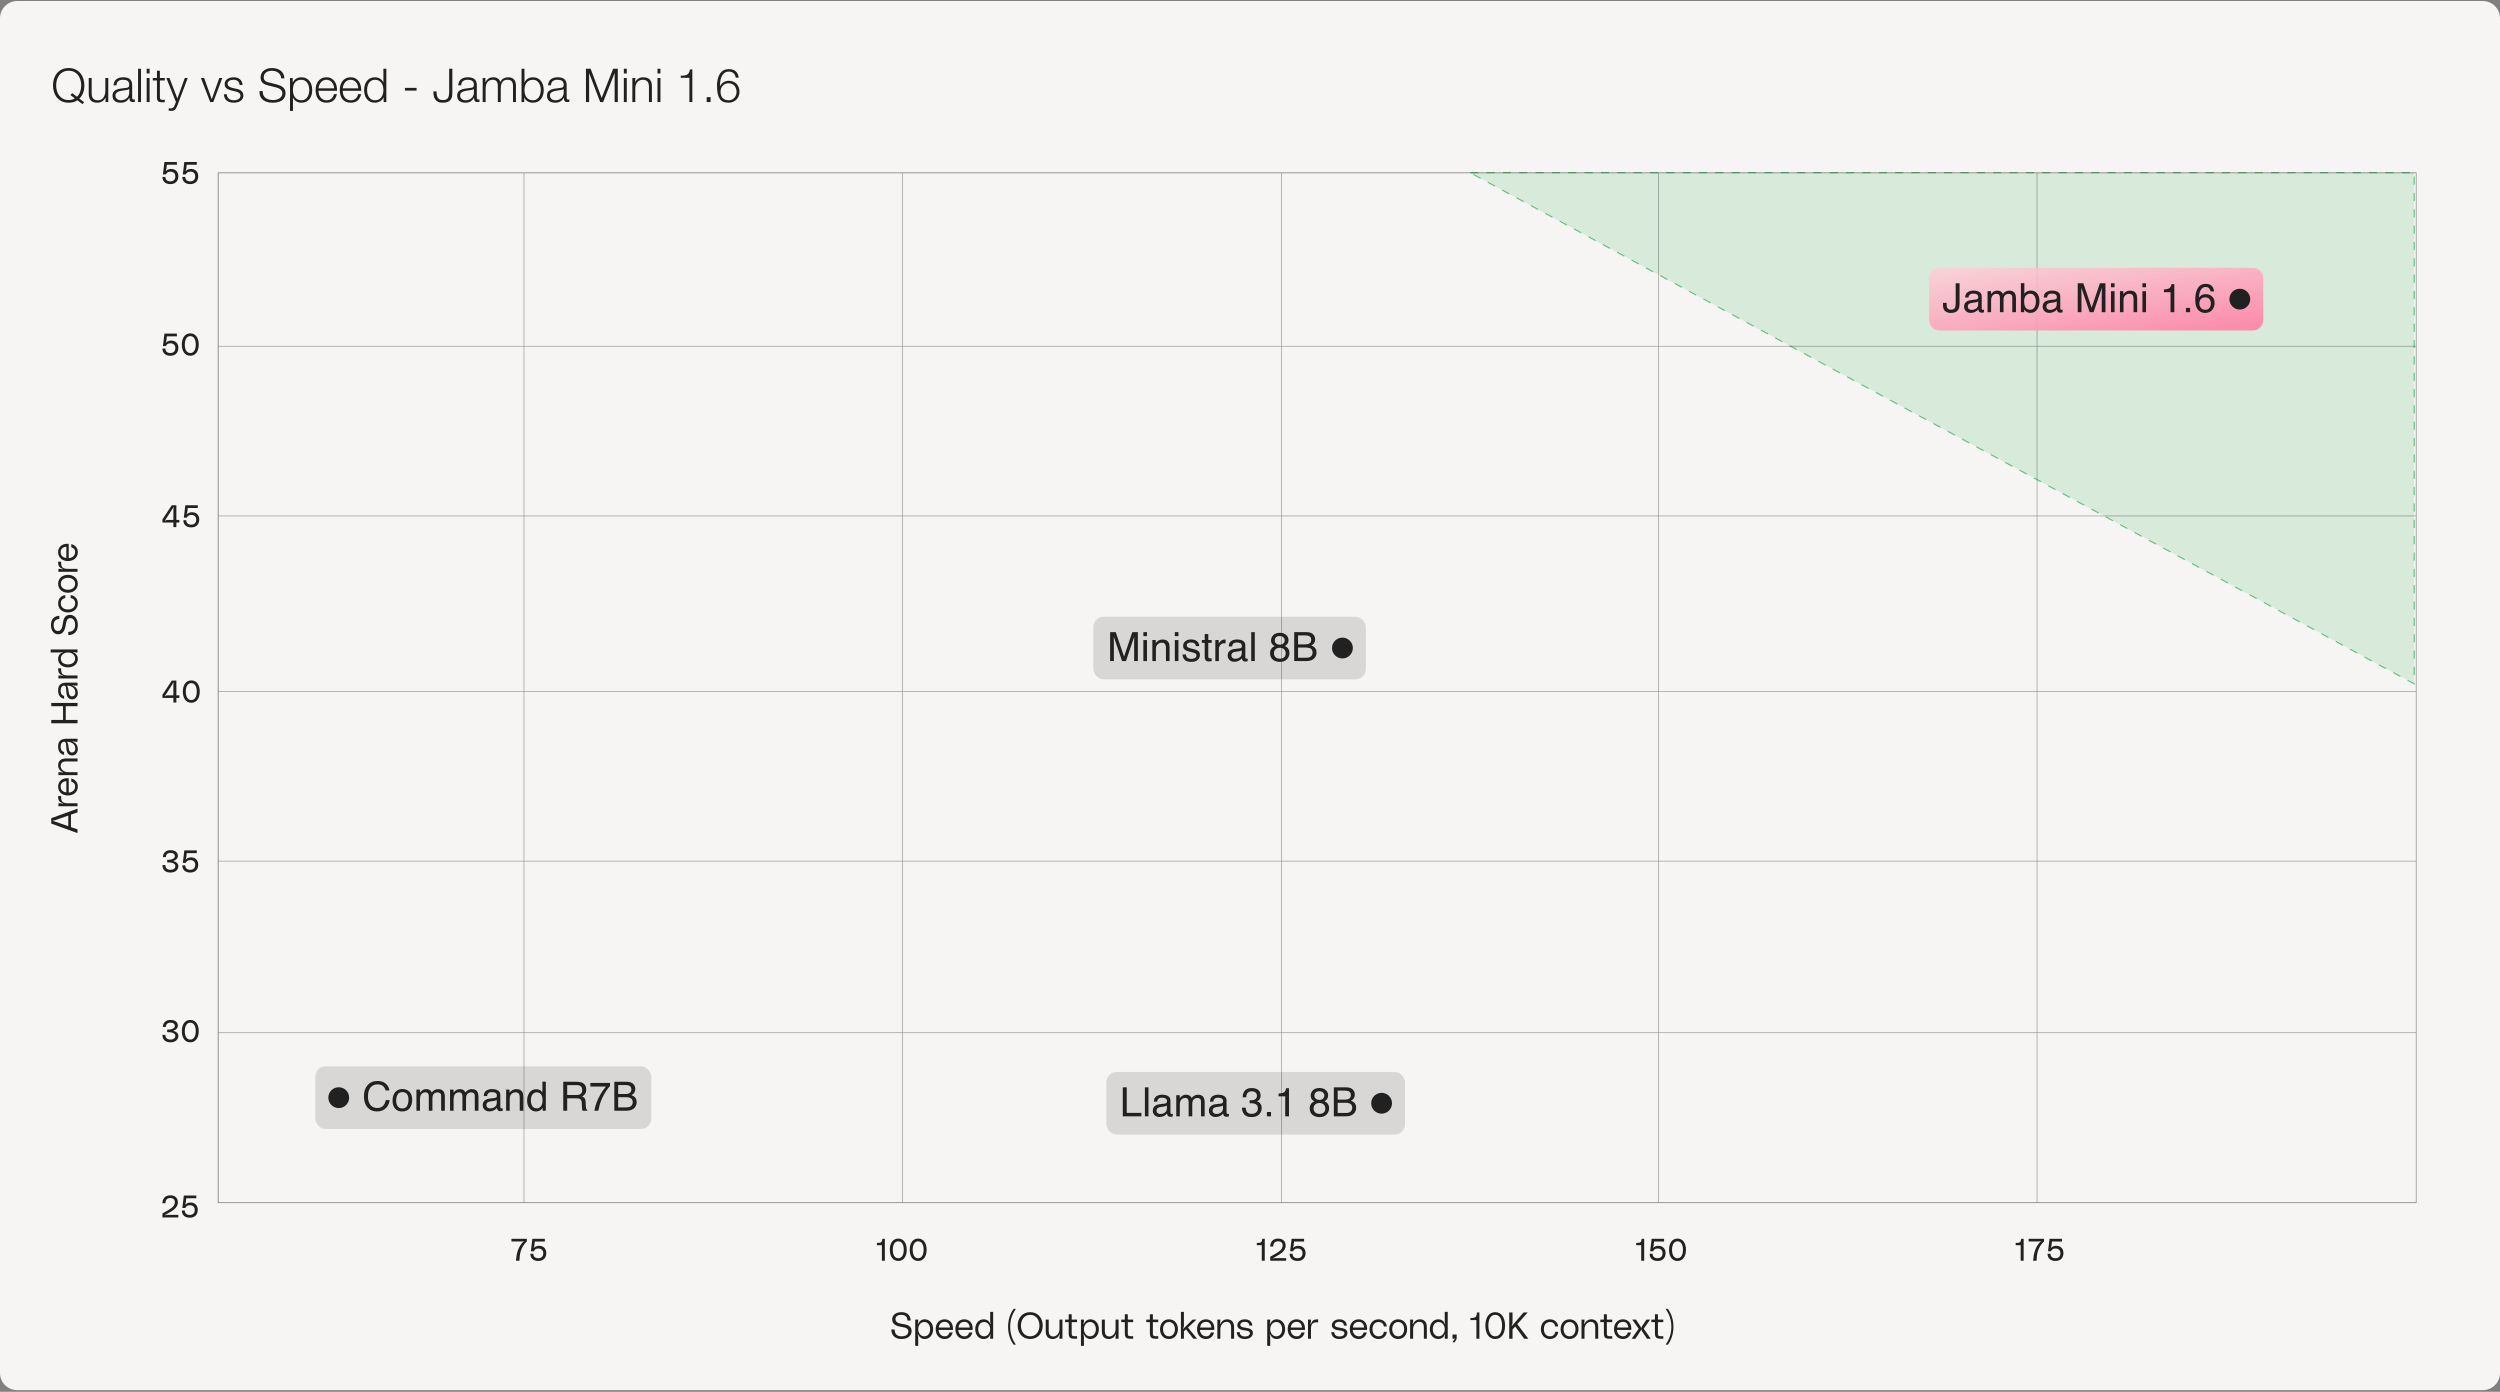 <svg width="1340" height="746" viewBox="0 0 1340 746" fill="none" xmlns="http://www.w3.org/2000/svg">
<rect x="0" y="0" width="1340" height="746" fill="#808080" stroke="none"/>
<path d="M0 9.737C0 4.665 4.112 0.553 9.184 0.553H1330.82C1335.89 0.553 1340 4.665 1340 9.737V735.922C1340 740.994 1335.89 745.106 1330.82 745.106H9.184C4.112 745.106 0 740.994 0 735.922V9.737Z" fill="#F6F5F3"/>
<path d="M788 92.553H1294V366.553L788 92.553Z" fill="#84CA92" fill-opacity="0.26" stroke="#60C381" stroke-width="0.625" stroke-dasharray="4.38 4.38"/>
<path d="M44.228 55.823L41.453 53.748C40.236 54.615 38.695 55.048 36.828 55.048C35.428 55.048 34.195 54.798 33.128 54.298C32.078 53.782 31.203 53.098 30.503 52.248C29.803 51.398 29.278 50.415 28.928 49.298C28.578 48.182 28.403 47.007 28.403 45.773C28.403 44.54 28.578 43.365 28.928 42.248C29.278 41.132 29.803 40.148 30.503 39.298C31.203 38.432 32.078 37.748 33.128 37.248C34.195 36.732 35.428 36.473 36.828 36.473C38.228 36.473 39.453 36.732 40.503 37.248C41.553 37.748 42.428 38.432 43.128 39.298C43.828 40.148 44.353 41.132 44.703 42.248C45.053 43.365 45.228 44.54 45.228 45.773C45.228 47.173 45.003 48.49 44.553 49.723C44.103 50.94 43.428 51.982 42.528 52.848L45.078 54.773L44.228 55.823ZM41.253 51.873C42.053 51.123 42.628 50.207 42.978 49.123C43.345 48.04 43.528 46.923 43.528 45.773C43.528 44.79 43.395 43.832 43.128 42.898C42.878 41.965 42.478 41.132 41.928 40.398C41.395 39.648 40.703 39.048 39.853 38.598C39.02 38.148 38.011 37.923 36.828 37.923C35.645 37.923 34.628 38.148 33.778 38.598C32.928 39.048 32.228 39.648 31.678 40.398C31.145 41.132 30.745 41.965 30.478 42.898C30.228 43.832 30.103 44.79 30.103 45.773C30.103 46.74 30.228 47.698 30.478 48.648C30.745 49.582 31.145 50.423 31.678 51.173C32.228 51.907 32.928 52.498 33.778 52.948C34.628 53.398 35.645 53.623 36.828 53.623C38.095 53.623 39.195 53.332 40.128 52.748L37.778 50.973L38.653 49.898L41.253 51.873ZM58.033 54.698H56.583V52.373H56.533C56.117 53.24 55.508 53.907 54.708 54.373C53.925 54.823 53.05 55.048 52.083 55.048C51.267 55.048 50.567 54.932 49.983 54.698C49.417 54.482 48.95 54.165 48.583 53.748C48.233 53.332 47.975 52.823 47.808 52.223C47.642 51.623 47.558 50.94 47.558 50.173V41.798H49.133V50.198C49.167 51.365 49.433 52.248 49.933 52.848C50.45 53.448 51.333 53.748 52.583 53.748C53.267 53.748 53.85 53.607 54.333 53.323C54.817 53.023 55.217 52.632 55.533 52.148C55.85 51.665 56.083 51.115 56.233 50.498C56.383 49.865 56.458 49.223 56.458 48.573V41.798H58.033V54.698ZM60.861 45.748C60.911 44.998 61.069 44.348 61.336 43.798C61.603 43.248 61.961 42.798 62.411 42.448C62.878 42.098 63.419 41.84 64.036 41.673C64.653 41.507 65.336 41.423 66.086 41.423C66.653 41.423 67.219 41.482 67.786 41.598C68.353 41.698 68.861 41.898 69.311 42.198C69.761 42.498 70.128 42.923 70.411 43.473C70.694 44.007 70.836 44.707 70.836 45.573V52.423C70.836 53.057 71.144 53.373 71.761 53.373C71.944 53.373 72.111 53.34 72.261 53.273V54.598C72.078 54.632 71.911 54.657 71.761 54.673C71.628 54.69 71.453 54.698 71.236 54.698C70.836 54.698 70.511 54.648 70.261 54.548C70.028 54.432 69.844 54.273 69.711 54.073C69.578 53.873 69.486 53.64 69.436 53.373C69.403 53.09 69.386 52.782 69.386 52.448H69.336C69.053 52.865 68.761 53.24 68.461 53.573C68.178 53.89 67.853 54.157 67.486 54.373C67.136 54.59 66.728 54.757 66.261 54.873C65.811 54.99 65.269 55.048 64.636 55.048C64.036 55.048 63.469 54.973 62.936 54.823C62.419 54.69 61.961 54.473 61.561 54.173C61.178 53.857 60.869 53.465 60.636 52.998C60.419 52.515 60.311 51.948 60.311 51.298C60.311 50.398 60.511 49.698 60.911 49.198C61.311 48.682 61.836 48.29 62.486 48.023C63.153 47.757 63.894 47.573 64.711 47.473C65.544 47.357 66.386 47.248 67.236 47.148C67.569 47.115 67.861 47.073 68.111 47.023C68.361 46.973 68.569 46.89 68.736 46.773C68.903 46.64 69.028 46.465 69.111 46.248C69.211 46.032 69.261 45.748 69.261 45.398C69.261 44.865 69.169 44.432 68.986 44.098C68.819 43.748 68.578 43.473 68.261 43.273C67.961 43.073 67.603 42.94 67.186 42.873C66.786 42.79 66.353 42.748 65.886 42.748C64.886 42.748 64.069 42.99 63.436 43.473C62.803 43.94 62.469 44.698 62.436 45.748H60.861ZM69.261 47.648H69.211C69.111 47.832 68.919 47.965 68.636 48.048C68.353 48.132 68.103 48.19 67.886 48.223C67.219 48.34 66.528 48.448 65.811 48.548C65.111 48.632 64.469 48.765 63.886 48.948C63.303 49.132 62.819 49.398 62.436 49.748C62.069 50.082 61.886 50.565 61.886 51.198C61.886 51.598 61.961 51.957 62.111 52.273C62.278 52.573 62.494 52.84 62.761 53.073C63.028 53.29 63.336 53.457 63.686 53.573C64.036 53.69 64.394 53.748 64.761 53.748C65.361 53.748 65.936 53.657 66.486 53.473C67.036 53.29 67.511 53.023 67.911 52.673C68.328 52.323 68.653 51.898 68.886 51.398C69.136 50.898 69.261 50.332 69.261 49.698V47.648ZM74 36.848H75.575V54.698H74V36.848ZM78.614 36.848H80.189V39.373H78.614V36.848ZM78.614 41.798H80.189V54.698H78.614V41.798ZM85.704 41.798H88.329V43.123H85.704V51.823C85.704 52.34 85.77 52.748 85.903 53.048C86.053 53.332 86.412 53.49 86.978 53.523C87.428 53.523 87.879 53.498 88.329 53.448V54.773C88.095 54.773 87.862 54.782 87.629 54.798C87.395 54.815 87.162 54.823 86.928 54.823C85.879 54.823 85.145 54.623 84.728 54.223C84.312 53.807 84.112 53.048 84.129 51.948V43.123H81.879V41.798H84.129V37.923H85.704V41.798ZM89.151 41.798H90.826L95.076 52.798L99.051 41.798H100.626L95.026 56.648C94.793 57.198 94.576 57.648 94.376 57.998C94.176 58.365 93.951 58.648 93.701 58.848C93.468 59.065 93.184 59.215 92.851 59.298C92.534 59.398 92.126 59.448 91.626 59.448C91.309 59.432 91.059 59.415 90.876 59.398C90.709 59.398 90.559 59.373 90.426 59.323V57.998C90.609 58.032 90.784 58.057 90.951 58.073C91.134 58.107 91.318 58.123 91.501 58.123C91.851 58.123 92.134 58.073 92.351 57.973C92.584 57.873 92.784 57.732 92.951 57.548C93.118 57.382 93.259 57.173 93.376 56.923C93.493 56.673 93.618 56.398 93.751 56.098L94.301 54.648L89.151 41.798ZM107.681 41.798H109.431L113.481 53.123H113.531L117.531 41.798H119.156L114.331 54.698H112.656L107.681 41.798ZM128.428 45.573C128.412 45.09 128.312 44.673 128.128 44.323C127.945 43.957 127.695 43.657 127.378 43.423C127.078 43.19 126.728 43.023 126.328 42.923C125.928 42.807 125.503 42.748 125.053 42.748C124.703 42.748 124.345 42.79 123.978 42.873C123.628 42.94 123.303 43.065 123.003 43.248C122.703 43.415 122.462 43.64 122.278 43.923C122.095 44.207 122.003 44.557 122.003 44.973C122.003 45.323 122.087 45.623 122.253 45.873C122.437 46.107 122.662 46.307 122.928 46.473C123.195 46.64 123.487 46.782 123.803 46.898C124.12 46.998 124.412 47.082 124.678 47.148L126.778 47.623C127.228 47.69 127.67 47.815 128.103 47.998C128.553 48.165 128.945 48.39 129.278 48.673C129.628 48.957 129.912 49.307 130.128 49.723C130.345 50.14 130.453 50.632 130.453 51.198C130.453 51.898 130.295 52.498 129.978 52.998C129.662 53.482 129.253 53.882 128.753 54.198C128.27 54.498 127.72 54.715 127.103 54.848C126.487 54.982 125.878 55.048 125.278 55.048C123.762 55.048 122.528 54.69 121.578 53.973C120.645 53.257 120.112 52.107 119.978 50.523H121.553C121.62 51.59 122.003 52.398 122.703 52.948C123.42 53.482 124.303 53.748 125.353 53.748C125.737 53.748 126.128 53.707 126.528 53.623C126.945 53.54 127.328 53.398 127.678 53.198C128.028 52.998 128.312 52.748 128.528 52.448C128.762 52.132 128.878 51.748 128.878 51.298C128.878 50.915 128.795 50.598 128.628 50.348C128.478 50.082 128.27 49.865 128.003 49.698C127.737 49.515 127.428 49.365 127.078 49.248C126.745 49.132 126.403 49.032 126.053 48.948L124.028 48.498C123.512 48.365 123.037 48.215 122.603 48.048C122.17 47.865 121.787 47.648 121.453 47.398C121.137 47.132 120.887 46.815 120.703 46.448C120.52 46.065 120.428 45.598 120.428 45.048C120.428 44.398 120.57 43.84 120.853 43.373C121.153 42.907 121.537 42.532 122.003 42.248C122.47 41.965 122.987 41.757 123.553 41.623C124.137 41.49 124.712 41.423 125.278 41.423C125.928 41.423 126.528 41.507 127.078 41.673C127.645 41.84 128.137 42.098 128.553 42.448C128.987 42.798 129.328 43.232 129.578 43.748C129.828 44.265 129.97 44.873 130.003 45.573H128.428ZM140.798 48.823C140.781 49.74 140.923 50.507 141.223 51.123C141.523 51.74 141.931 52.232 142.448 52.598C142.981 52.965 143.606 53.232 144.323 53.398C145.039 53.548 145.806 53.623 146.623 53.623C147.089 53.623 147.598 53.557 148.148 53.423C148.698 53.29 149.206 53.082 149.673 52.798C150.156 52.498 150.556 52.123 150.873 51.673C151.189 51.207 151.348 50.648 151.348 49.998C151.348 49.498 151.231 49.065 150.998 48.698C150.781 48.332 150.489 48.023 150.123 47.773C149.773 47.523 149.381 47.323 148.948 47.173C148.514 47.007 148.089 46.873 147.673 46.773L143.698 45.798C143.181 45.665 142.673 45.498 142.173 45.298C141.689 45.098 141.264 44.832 140.898 44.498C140.531 44.165 140.231 43.757 139.998 43.273C139.781 42.79 139.673 42.198 139.673 41.498C139.673 41.065 139.756 40.557 139.923 39.973C140.089 39.39 140.398 38.84 140.848 38.323C141.314 37.807 141.948 37.373 142.748 37.023C143.548 36.657 144.573 36.473 145.823 36.473C146.706 36.473 147.548 36.59 148.348 36.823C149.148 37.057 149.848 37.407 150.448 37.873C151.048 38.34 151.523 38.923 151.873 39.623C152.239 40.307 152.423 41.107 152.423 42.023H150.723C150.689 41.34 150.531 40.748 150.248 40.248C149.981 39.732 149.623 39.307 149.173 38.973C148.739 38.623 148.231 38.365 147.648 38.198C147.081 38.015 146.481 37.923 145.848 37.923C145.264 37.923 144.698 37.99 144.148 38.123C143.614 38.24 143.139 38.44 142.723 38.723C142.323 38.99 141.998 39.348 141.748 39.798C141.498 40.248 141.373 40.807 141.373 41.473C141.373 41.89 141.439 42.257 141.573 42.573C141.723 42.873 141.923 43.132 142.173 43.348C142.423 43.565 142.706 43.74 143.023 43.873C143.356 44.007 143.706 44.115 144.073 44.198L148.423 45.273C149.056 45.44 149.648 45.648 150.198 45.898C150.764 46.132 151.256 46.432 151.673 46.798C152.106 47.148 152.439 47.582 152.673 48.098C152.923 48.615 153.048 49.24 153.048 49.973C153.048 50.173 153.023 50.44 152.973 50.773C152.939 51.107 152.839 51.465 152.673 51.848C152.523 52.215 152.298 52.59 151.998 52.973C151.714 53.357 151.314 53.707 150.798 54.023C150.298 54.323 149.673 54.565 148.923 54.748C148.173 54.948 147.273 55.048 146.223 55.048C145.173 55.048 144.198 54.932 143.298 54.698C142.398 54.448 141.631 54.073 140.998 53.573C140.364 53.073 139.873 52.432 139.523 51.648C139.189 50.865 139.048 49.923 139.098 48.823H140.798ZM155.445 41.798H156.895V44.248H156.945C157.311 43.348 157.903 42.657 158.72 42.173C159.553 41.673 160.495 41.423 161.545 41.423C162.528 41.423 163.378 41.607 164.095 41.973C164.828 42.34 165.436 42.84 165.92 43.473C166.403 44.09 166.761 44.815 166.995 45.648C167.228 46.465 167.345 47.332 167.345 48.248C167.345 49.165 167.228 50.04 166.995 50.873C166.761 51.69 166.403 52.415 165.92 53.048C165.436 53.665 164.828 54.157 164.095 54.523C163.378 54.873 162.528 55.048 161.545 55.048C161.078 55.048 160.611 54.99 160.145 54.873C159.678 54.757 159.245 54.582 158.845 54.348C158.445 54.115 158.086 53.823 157.77 53.473C157.47 53.123 157.236 52.715 157.07 52.248H157.02V59.448H155.445V41.798ZM165.77 48.248C165.77 47.582 165.686 46.923 165.52 46.273C165.37 45.607 165.12 45.015 164.77 44.498C164.436 43.982 164.003 43.565 163.47 43.248C162.936 42.915 162.295 42.748 161.545 42.748C160.678 42.748 159.953 42.898 159.37 43.198C158.786 43.498 158.32 43.898 157.97 44.398C157.62 44.898 157.37 45.482 157.22 46.148C157.086 46.815 157.02 47.515 157.02 48.248C157.02 48.915 157.095 49.582 157.245 50.248C157.411 50.898 157.67 51.482 158.02 51.998C158.386 52.515 158.853 52.94 159.42 53.273C160.003 53.59 160.711 53.748 161.545 53.748C162.295 53.748 162.936 53.59 163.47 53.273C164.003 52.94 164.436 52.515 164.77 51.998C165.12 51.482 165.37 50.898 165.52 50.248C165.686 49.582 165.77 48.915 165.77 48.248ZM179.075 47.348C179.059 46.748 178.95 46.173 178.75 45.623C178.567 45.073 178.3 44.59 177.95 44.173C177.6 43.74 177.175 43.398 176.675 43.148C176.175 42.882 175.609 42.748 174.975 42.748C174.325 42.748 173.75 42.882 173.25 43.148C172.75 43.398 172.325 43.74 171.975 44.173C171.625 44.59 171.342 45.082 171.125 45.648C170.925 46.198 170.792 46.765 170.725 47.348H179.075ZM170.725 48.673C170.725 49.24 170.8 49.832 170.95 50.448C171.117 51.048 171.375 51.59 171.725 52.073C172.075 52.557 172.517 52.957 173.05 53.273C173.584 53.59 174.225 53.748 174.975 53.748C176.125 53.748 177.025 53.448 177.675 52.848C178.325 52.248 178.775 51.448 179.025 50.448H180.6C180.267 51.915 179.65 53.048 178.75 53.848C177.867 54.648 176.609 55.048 174.975 55.048C173.959 55.048 173.075 54.873 172.325 54.523C171.592 54.157 170.992 53.665 170.525 53.048C170.059 52.415 169.709 51.69 169.475 50.873C169.259 50.04 169.15 49.165 169.15 48.248C169.15 47.398 169.259 46.565 169.475 45.748C169.709 44.932 170.059 44.207 170.525 43.573C170.992 42.923 171.592 42.407 172.325 42.023C173.075 41.623 173.959 41.423 174.975 41.423C176.009 41.423 176.892 41.632 177.625 42.048C178.359 42.465 178.95 43.015 179.4 43.698C179.867 44.365 180.2 45.14 180.4 46.023C180.6 46.89 180.684 47.773 180.65 48.673H170.725ZM192.039 47.348C192.022 46.748 191.914 46.173 191.714 45.623C191.531 45.073 191.264 44.59 190.914 44.173C190.564 43.74 190.139 43.398 189.639 43.148C189.139 42.882 188.572 42.748 187.939 42.748C187.289 42.748 186.714 42.882 186.214 43.148C185.714 43.398 185.289 43.74 184.939 44.173C184.589 44.59 184.306 45.082 184.089 45.648C183.889 46.198 183.756 46.765 183.689 47.348H192.039ZM183.689 48.673C183.689 49.24 183.764 49.832 183.914 50.448C184.081 51.048 184.339 51.59 184.689 52.073C185.039 52.557 185.481 52.957 186.014 53.273C186.547 53.59 187.189 53.748 187.939 53.748C189.089 53.748 189.989 53.448 190.639 52.848C191.289 52.248 191.739 51.448 191.989 50.448H193.564C193.231 51.915 192.614 53.048 191.714 53.848C190.831 54.648 189.572 55.048 187.939 55.048C186.922 55.048 186.039 54.873 185.289 54.523C184.556 54.157 183.956 53.665 183.489 53.048C183.022 52.415 182.672 51.69 182.439 50.873C182.222 50.04 182.114 49.165 182.114 48.248C182.114 47.398 182.222 46.565 182.439 45.748C182.672 44.932 183.022 44.207 183.489 43.573C183.956 42.923 184.556 42.407 185.289 42.023C186.039 41.623 186.922 41.423 187.939 41.423C188.972 41.423 189.856 41.632 190.589 42.048C191.322 42.465 191.914 43.015 192.364 43.698C192.831 44.365 193.164 45.14 193.364 46.023C193.564 46.89 193.647 47.773 193.614 48.673H183.689ZM207.078 54.698H205.628V52.248H205.578C205.411 52.665 205.161 53.048 204.828 53.398C204.511 53.748 204.145 54.048 203.728 54.298C203.311 54.532 202.861 54.715 202.378 54.848C201.911 54.982 201.445 55.048 200.978 55.048C199.995 55.048 199.136 54.873 198.403 54.523C197.686 54.157 197.086 53.665 196.603 53.048C196.12 52.415 195.761 51.69 195.528 50.873C195.295 50.04 195.178 49.165 195.178 48.248C195.178 47.332 195.295 46.465 195.528 45.648C195.761 44.815 196.12 44.09 196.603 43.473C197.086 42.84 197.686 42.34 198.403 41.973C199.136 41.607 199.995 41.423 200.978 41.423C201.461 41.423 201.928 41.482 202.378 41.598C202.845 41.715 203.278 41.898 203.678 42.148C204.078 42.382 204.428 42.673 204.728 43.023C205.045 43.373 205.286 43.782 205.453 44.248H205.503V36.848H207.078V54.698ZM196.753 48.248C196.753 48.915 196.828 49.582 196.978 50.248C197.145 50.898 197.395 51.482 197.728 51.998C198.078 52.515 198.52 52.94 199.053 53.273C199.586 53.59 200.228 53.748 200.978 53.748C201.811 53.748 202.511 53.59 203.078 53.273C203.661 52.94 204.128 52.515 204.478 51.998C204.845 51.482 205.103 50.898 205.253 50.248C205.42 49.582 205.503 48.915 205.503 48.248C205.503 47.582 205.42 46.923 205.253 46.273C205.103 45.607 204.845 45.015 204.478 44.498C204.128 43.982 203.661 43.565 203.078 43.248C202.511 42.915 201.811 42.748 200.978 42.748C200.228 42.748 199.586 42.915 199.053 43.248C198.52 43.565 198.078 43.982 197.728 44.498C197.395 45.015 197.145 45.607 196.978 46.273C196.828 46.923 196.753 47.582 196.753 48.248ZM217.041 48.548V47.098H223.291V48.548H217.041ZM240.752 36.848H242.452V49.723C242.452 50.64 242.361 51.432 242.177 52.098C241.994 52.765 241.694 53.315 241.277 53.748C240.877 54.182 240.344 54.507 239.677 54.723C239.027 54.94 238.219 55.048 237.252 55.048C236.236 55.048 235.402 54.882 234.752 54.548C234.102 54.198 233.594 53.748 233.227 53.198C232.861 52.632 232.611 51.982 232.477 51.248C232.344 50.515 232.277 49.757 232.277 48.973H233.977C233.994 49.357 234.019 49.815 234.052 50.348C234.086 50.882 234.202 51.39 234.402 51.873C234.602 52.357 234.927 52.773 235.377 53.123C235.844 53.457 236.519 53.623 237.402 53.623C238.069 53.623 238.619 53.54 239.052 53.373C239.486 53.19 239.827 52.915 240.077 52.548C240.327 52.165 240.502 51.682 240.602 51.098C240.702 50.515 240.752 49.815 240.752 48.998V36.848ZM245.602 45.748C245.652 44.998 245.811 44.348 246.077 43.798C246.344 43.248 246.702 42.798 247.152 42.448C247.619 42.098 248.161 41.84 248.777 41.673C249.394 41.507 250.077 41.423 250.827 41.423C251.394 41.423 251.961 41.482 252.527 41.598C253.094 41.698 253.602 41.898 254.052 42.198C254.502 42.498 254.869 42.923 255.152 43.473C255.436 44.007 255.577 44.707 255.577 45.573V52.423C255.577 53.057 255.886 53.373 256.502 53.373C256.686 53.373 256.852 53.34 257.002 53.273V54.598C256.819 54.632 256.652 54.657 256.502 54.673C256.369 54.69 256.194 54.698 255.977 54.698C255.577 54.698 255.252 54.648 255.002 54.548C254.769 54.432 254.586 54.273 254.452 54.073C254.319 53.873 254.227 53.64 254.177 53.373C254.144 53.09 254.127 52.782 254.127 52.448H254.077C253.794 52.865 253.502 53.24 253.202 53.573C252.919 53.89 252.594 54.157 252.227 54.373C251.877 54.59 251.469 54.757 251.002 54.873C250.552 54.99 250.011 55.048 249.377 55.048C248.777 55.048 248.211 54.973 247.677 54.823C247.161 54.69 246.702 54.473 246.302 54.173C245.919 53.857 245.611 53.465 245.377 52.998C245.161 52.515 245.052 51.948 245.052 51.298C245.052 50.398 245.252 49.698 245.652 49.198C246.052 48.682 246.577 48.29 247.227 48.023C247.894 47.757 248.636 47.573 249.452 47.473C250.286 47.357 251.127 47.248 251.977 47.148C252.311 47.115 252.602 47.073 252.852 47.023C253.102 46.973 253.311 46.89 253.477 46.773C253.644 46.64 253.769 46.465 253.852 46.248C253.952 46.032 254.002 45.748 254.002 45.398C254.002 44.865 253.911 44.432 253.727 44.098C253.561 43.748 253.319 43.473 253.002 43.273C252.702 43.073 252.344 42.94 251.927 42.873C251.527 42.79 251.094 42.748 250.627 42.748C249.627 42.748 248.811 42.99 248.177 43.473C247.544 43.94 247.211 44.698 247.177 45.748H245.602ZM254.002 47.648H253.952C253.852 47.832 253.661 47.965 253.377 48.048C253.094 48.132 252.844 48.19 252.627 48.223C251.961 48.34 251.269 48.448 250.552 48.548C249.852 48.632 249.211 48.765 248.627 48.948C248.044 49.132 247.561 49.398 247.177 49.748C246.811 50.082 246.627 50.565 246.627 51.198C246.627 51.598 246.702 51.957 246.852 52.273C247.019 52.573 247.236 52.84 247.502 53.073C247.769 53.29 248.077 53.457 248.427 53.573C248.777 53.69 249.136 53.748 249.502 53.748C250.102 53.748 250.677 53.657 251.227 53.473C251.777 53.29 252.252 53.023 252.652 52.673C253.069 52.323 253.394 51.898 253.627 51.398C253.877 50.898 254.002 50.332 254.002 49.698V47.648ZM258.716 41.798H260.166V43.973H260.241C260.658 43.173 261.2 42.548 261.866 42.098C262.55 41.648 263.416 41.423 264.466 41.423C265.316 41.423 266.083 41.632 266.766 42.048C267.466 42.465 267.933 43.098 268.166 43.948C268.55 43.098 269.116 42.465 269.866 42.048C270.616 41.632 271.416 41.423 272.266 41.423C275.116 41.423 276.541 42.932 276.541 45.948V54.698H274.966V46.023C274.966 44.957 274.741 44.148 274.291 43.598C273.841 43.032 273.05 42.748 271.916 42.748C271.233 42.748 270.666 42.882 270.216 43.148C269.766 43.398 269.408 43.74 269.141 44.173C268.875 44.607 268.683 45.107 268.566 45.673C268.466 46.223 268.416 46.798 268.416 47.398V54.698H266.841V45.948C266.841 45.515 266.791 45.107 266.691 44.723C266.608 44.323 266.458 43.982 266.241 43.698C266.041 43.398 265.766 43.165 265.416 42.998C265.066 42.832 264.641 42.748 264.141 42.748C263.475 42.748 262.891 42.873 262.391 43.123C261.908 43.357 261.508 43.69 261.191 44.123C260.891 44.54 260.666 45.04 260.516 45.623C260.366 46.19 260.291 46.815 260.291 47.498V54.698H258.716V41.798ZM279.541 36.848H281.116V44.248H281.166C281.333 43.782 281.566 43.373 281.866 43.023C282.183 42.673 282.541 42.382 282.941 42.148C283.341 41.898 283.775 41.715 284.241 41.598C284.708 41.482 285.175 41.423 285.641 41.423C286.625 41.423 287.475 41.607 288.191 41.973C288.925 42.34 289.533 42.84 290.016 43.473C290.5 44.09 290.858 44.815 291.091 45.648C291.325 46.465 291.441 47.332 291.441 48.248C291.441 49.165 291.325 50.04 291.091 50.873C290.858 51.69 290.5 52.415 290.016 53.048C289.533 53.665 288.925 54.157 288.191 54.523C287.475 54.873 286.625 55.048 285.641 55.048C284.591 55.048 283.65 54.807 282.816 54.323C282 53.84 281.408 53.148 281.041 52.248H280.991V54.698H279.541V36.848ZM289.866 48.248C289.866 47.582 289.783 46.923 289.616 46.273C289.466 45.607 289.216 45.015 288.866 44.498C288.533 43.982 288.1 43.565 287.566 43.248C287.033 42.915 286.391 42.748 285.641 42.748C284.808 42.748 284.1 42.915 283.516 43.248C282.95 43.565 282.483 43.982 282.116 44.498C281.766 45.015 281.508 45.607 281.341 46.273C281.191 46.923 281.116 47.582 281.116 48.248C281.116 48.915 281.191 49.582 281.341 50.248C281.508 50.898 281.766 51.482 282.116 51.998C282.483 52.515 282.95 52.94 283.516 53.273C284.1 53.59 284.808 53.748 285.641 53.748C286.391 53.748 287.033 53.59 287.566 53.273C288.1 52.94 288.533 52.515 288.866 51.998C289.216 51.482 289.466 50.898 289.616 50.248C289.783 49.582 289.866 48.915 289.866 48.248ZM293.747 45.748C293.797 44.998 293.955 44.348 294.222 43.798C294.489 43.248 294.847 42.798 295.297 42.448C295.764 42.098 296.305 41.84 296.922 41.673C297.539 41.507 298.222 41.423 298.972 41.423C299.539 41.423 300.105 41.482 300.672 41.598C301.239 41.698 301.747 41.898 302.197 42.198C302.647 42.498 303.014 42.923 303.297 43.473C303.58 44.007 303.722 44.707 303.722 45.573V52.423C303.722 53.057 304.03 53.373 304.647 53.373C304.83 53.373 304.997 53.34 305.147 53.273V54.598C304.964 54.632 304.797 54.657 304.647 54.673C304.514 54.69 304.339 54.698 304.122 54.698C303.722 54.698 303.397 54.648 303.147 54.548C302.914 54.432 302.73 54.273 302.597 54.073C302.464 53.873 302.372 53.64 302.322 53.373C302.289 53.09 302.272 52.782 302.272 52.448H302.222C301.939 52.865 301.647 53.24 301.347 53.573C301.064 53.89 300.739 54.157 300.372 54.373C300.022 54.59 299.614 54.757 299.147 54.873C298.697 54.99 298.155 55.048 297.522 55.048C296.922 55.048 296.355 54.973 295.822 54.823C295.305 54.69 294.847 54.473 294.447 54.173C294.064 53.857 293.755 53.465 293.522 52.998C293.305 52.515 293.197 51.948 293.197 51.298C293.197 50.398 293.397 49.698 293.797 49.198C294.197 48.682 294.722 48.29 295.372 48.023C296.039 47.757 296.78 47.573 297.597 47.473C298.43 47.357 299.272 47.248 300.122 47.148C300.455 47.115 300.747 47.073 300.997 47.023C301.247 46.973 301.455 46.89 301.622 46.773C301.789 46.64 301.914 46.465 301.997 46.248C302.097 46.032 302.147 45.748 302.147 45.398C302.147 44.865 302.055 44.432 301.872 44.098C301.705 43.748 301.464 43.473 301.147 43.273C300.847 43.073 300.489 42.94 300.072 42.873C299.672 42.79 299.239 42.748 298.772 42.748C297.772 42.748 296.955 42.99 296.322 43.473C295.689 43.94 295.355 44.698 295.322 45.748H293.747ZM302.147 47.648H302.097C301.997 47.832 301.805 47.965 301.522 48.048C301.239 48.132 300.989 48.19 300.772 48.223C300.105 48.34 299.414 48.448 298.697 48.548C297.997 48.632 297.355 48.765 296.772 48.948C296.189 49.132 295.705 49.398 295.322 49.748C294.955 50.082 294.772 50.565 294.772 51.198C294.772 51.598 294.847 51.957 294.997 52.273C295.164 52.573 295.38 52.84 295.647 53.073C295.914 53.29 296.222 53.457 296.572 53.573C296.922 53.69 297.28 53.748 297.647 53.748C298.247 53.748 298.822 53.657 299.372 53.473C299.922 53.29 300.397 53.023 300.797 52.673C301.214 52.323 301.539 51.898 301.772 51.398C302.022 50.898 302.147 50.332 302.147 49.698V47.648ZM316.569 36.848L322.494 52.498L328.644 36.848H331.144V54.698H329.444V39.273H329.394L323.294 54.698H321.694L315.819 39.273H315.769V54.698H314.069V36.848H316.569ZM334.376 36.848H335.951V39.373H334.376V36.848ZM334.376 41.798H335.951V54.698H334.376V41.798ZM338.94 41.798H340.515V44.023H340.565C340.865 43.24 341.399 42.615 342.165 42.148C342.932 41.665 343.774 41.423 344.69 41.423C345.59 41.423 346.34 41.54 346.94 41.773C347.557 42.007 348.049 42.34 348.415 42.773C348.782 43.19 349.04 43.707 349.19 44.323C349.34 44.94 349.415 45.632 349.415 46.398V54.698H347.84V46.648C347.84 46.098 347.79 45.59 347.69 45.123C347.59 44.64 347.415 44.223 347.165 43.873C346.915 43.523 346.574 43.248 346.14 43.048C345.724 42.848 345.199 42.748 344.565 42.748C343.932 42.748 343.365 42.865 342.865 43.098C342.382 43.315 341.965 43.623 341.615 44.023C341.282 44.407 341.015 44.873 340.815 45.423C340.632 45.957 340.532 46.54 340.515 47.173V54.698H338.94V41.798ZM352.418 36.848H353.993V39.373H352.418V36.848ZM352.418 41.798H353.993V54.698H352.418V41.798ZM364.89 40.573C365.574 40.557 366.19 40.523 366.74 40.473C367.307 40.407 367.79 40.265 368.19 40.048C368.607 39.832 368.949 39.507 369.215 39.073C369.499 38.623 369.699 37.998 369.815 37.198H371.09V54.698H369.515V41.698H364.89V40.573ZM378.782 54.698V52.048H380.882V54.698H378.782ZM394.365 41.623C394.231 40.657 393.84 39.873 393.19 39.273C392.556 38.673 391.731 38.373 390.715 38.373C389.698 38.373 388.873 38.632 388.24 39.148C387.606 39.665 387.115 40.315 386.765 41.098C386.415 41.882 386.181 42.732 386.065 43.648C385.948 44.548 385.89 45.398 385.89 46.198H385.94C386.356 45.332 386.981 44.632 387.815 44.098C388.665 43.565 389.59 43.298 390.59 43.298C391.473 43.298 392.265 43.448 392.965 43.748C393.681 44.032 394.29 44.432 394.79 44.948C395.29 45.465 395.673 46.082 395.94 46.798C396.223 47.515 396.365 48.298 396.365 49.148C396.365 49.998 396.215 50.79 395.915 51.523C395.631 52.24 395.223 52.865 394.69 53.398C394.173 53.915 393.548 54.323 392.815 54.623C392.098 54.907 391.306 55.048 390.44 55.048C389.373 55.048 388.456 54.89 387.69 54.573C386.923 54.24 386.29 53.707 385.79 52.973C385.29 52.24 384.915 51.29 384.665 50.123C384.431 48.94 384.315 47.49 384.315 45.773C384.315 45.423 384.331 44.965 384.365 44.398C384.415 43.832 384.515 43.232 384.665 42.598C384.815 41.948 385.023 41.298 385.29 40.648C385.573 39.982 385.94 39.382 386.39 38.848C386.856 38.315 387.431 37.882 388.115 37.548C388.798 37.215 389.615 37.048 390.565 37.048C392.131 37.048 393.373 37.423 394.29 38.173C395.206 38.923 395.756 40.073 395.94 41.623H394.365ZM390.565 44.623C389.881 44.623 389.265 44.748 388.715 44.998C388.181 45.232 387.723 45.557 387.34 45.973C386.973 46.39 386.69 46.882 386.49 47.448C386.306 47.998 386.215 48.598 386.215 49.248C386.215 49.865 386.298 50.448 386.465 50.998C386.631 51.548 386.89 52.032 387.24 52.448C387.606 52.848 388.065 53.165 388.615 53.398C389.165 53.632 389.823 53.748 390.59 53.748C391.223 53.748 391.79 53.632 392.29 53.398C392.806 53.148 393.248 52.823 393.615 52.423C393.998 52.007 394.29 51.523 394.49 50.973C394.69 50.423 394.79 49.848 394.79 49.248C394.79 48.615 394.69 48.015 394.49 47.448C394.306 46.882 394.031 46.39 393.665 45.973C393.315 45.557 392.873 45.232 392.34 44.998C391.823 44.748 391.231 44.623 390.565 44.623Z" fill="#212121"/>
<path d="M41.553 435.433L38.033 436.653L38.033 443.333L41.553 444.553L41.553 446.553L27.473 441.433L27.473 438.553L41.553 433.433L41.553 435.433ZM36.593 442.833L36.593 437.153L29.433 439.653C29.193 439.733 28.953 439.813 28.673 439.833C28.553 439.833 28.433 439.853 28.433 439.993C28.433 440.133 28.553 440.153 28.673 440.153C28.953 440.173 29.193 440.253 29.433 440.333L36.593 442.833ZM33.673 430.708C33.693 430.588 33.593 430.548 33.513 430.508C31.853 429.828 31.153 429.288 31.153 426.708L32.793 426.708C32.593 429.688 33.653 430.548 36.333 430.548L41.553 430.548L41.553 432.148L31.313 432.148L31.313 430.548L32.113 430.548C32.493 430.548 32.833 430.588 33.313 430.748C33.473 430.808 33.653 430.868 33.673 430.708ZM36.133 417.101C36.413 417.101 36.653 417.121 36.833 417.141L36.833 424.821C38.633 424.741 40.273 423.541 40.273 421.501C40.273 420.041 39.353 419.321 38.193 418.961L38.193 417.281C39.893 417.641 41.713 419.041 41.713 421.561C41.713 424.681 39.253 426.381 36.433 426.381C33.293 426.381 31.153 424.441 31.153 421.601C31.153 419.401 32.613 417.101 36.133 417.101ZM32.513 421.481C32.513 423.661 33.873 424.521 35.553 424.741L35.553 418.701C33.673 418.841 32.513 419.881 32.513 421.481ZM31.153 410.328C31.153 407.968 32.473 406.528 35.473 406.528L41.553 406.528L41.553 408.128L35.553 408.128C33.173 408.128 32.513 409.208 32.513 410.628C32.513 412.188 34.013 413.888 36.453 413.888L41.553 413.888L41.553 415.488L31.313 415.488L31.313 413.888L32.173 413.888C32.533 413.888 32.853 413.948 33.273 414.088C33.433 414.148 33.613 414.248 33.673 414.088C33.713 413.968 33.593 413.888 33.533 413.868C32.533 413.448 31.153 412.168 31.153 410.328ZM38.693 404.936C36.433 404.936 35.733 403.136 35.573 401.336C35.413 399.456 35.573 397.556 34.433 397.576C33.633 397.596 32.513 397.996 32.513 400.336C32.513 402.136 33.433 402.916 34.353 403.056L34.353 404.616C32.093 404.256 31.153 402.376 31.153 400.176C31.153 397.876 31.953 395.976 35.713 395.976L41.553 395.976L41.553 397.576L40.413 397.576C40.013 397.576 39.713 397.516 39.293 397.376C39.133 397.316 38.953 397.256 38.913 397.416C38.873 397.536 39.013 397.596 39.093 397.616C40.713 398.156 41.713 399.696 41.713 401.576C41.713 403.396 40.453 404.936 38.693 404.936ZM35.833 397.576C36.533 398.176 36.613 399.736 36.873 401.296C37.073 402.536 37.533 403.336 38.593 403.336C39.573 403.336 40.513 402.576 40.353 400.916C40.173 398.996 38.673 397.596 35.833 397.576ZM27.473 378.536L27.473 376.776L41.553 376.776L41.553 378.536L35.233 378.536L35.233 385.896L41.553 385.896L41.553 387.656L27.473 387.656L27.473 385.896L33.793 385.896L33.793 378.536L27.473 378.536ZM38.693 374.858C36.433 374.858 35.733 373.058 35.573 371.258C35.413 369.378 35.573 367.478 34.433 367.498C33.633 367.518 32.513 367.918 32.513 370.258C32.513 372.058 33.433 372.838 34.353 372.978L34.353 374.538C32.093 374.178 31.153 372.298 31.153 370.098C31.153 367.798 31.953 365.898 35.713 365.898L41.553 365.898L41.553 367.498L40.413 367.498C40.013 367.498 39.713 367.438 39.293 367.298C39.133 367.238 38.953 367.178 38.913 367.338C38.873 367.458 39.013 367.518 39.093 367.538C40.713 368.078 41.713 369.618 41.713 371.498C41.713 373.318 40.453 374.858 38.693 374.858ZM35.833 367.498C36.533 368.098 36.613 369.658 36.873 371.218C37.073 372.458 37.533 373.258 38.593 373.258C39.573 373.258 40.513 372.498 40.353 370.838C40.173 368.918 38.673 367.518 35.833 367.498ZM33.673 362.212C33.693 362.092 33.593 362.052 33.513 362.012C31.853 361.332 31.153 360.792 31.153 358.212L32.793 358.212C32.593 361.192 33.653 362.052 36.333 362.052L41.553 362.052L41.553 363.652L31.313 363.652L31.313 362.052L32.113 362.052C32.493 362.052 32.833 362.092 33.313 362.252C33.473 362.312 33.653 362.372 33.673 362.212ZM27.153 349.729L27.153 348.129L41.553 348.129L41.553 349.729L40.673 349.729C40.333 349.729 40.053 349.689 39.613 349.529C39.453 349.469 39.293 349.409 39.233 349.529C39.173 349.669 39.333 349.749 39.393 349.769C40.833 350.249 41.713 351.609 41.713 353.209C41.713 355.869 39.473 357.729 36.433 357.729C33.393 357.729 31.153 355.869 31.153 353.209C31.153 351.569 32.053 350.229 33.433 349.769C33.493 349.749 33.673 349.669 33.633 349.549C33.573 349.369 33.393 349.489 33.213 349.549C32.813 349.689 32.473 349.729 32.113 349.729L27.153 349.729ZM40.273 352.969C40.273 351.069 38.513 349.729 36.433 349.729C34.353 349.729 32.593 351.069 32.593 352.969C32.593 355.049 34.353 356.129 36.433 356.129C38.513 356.129 40.273 355.049 40.273 352.969ZM33.573 334.824C33.973 331.884 34.553 329.564 37.513 329.564C39.793 329.564 41.713 331.464 41.713 335.004C41.713 338.924 39.193 340.444 36.593 340.444L36.593 338.684C38.273 338.644 40.273 338.024 40.273 335.004C40.273 332.084 38.813 331.324 37.633 331.324C36.393 331.324 35.613 332.104 35.213 335.024C34.793 338.144 33.553 339.984 31.153 339.984C28.953 339.984 27.313 338.124 27.313 334.984C27.313 331.444 29.513 330.144 31.793 330.084L31.793 331.804C30.313 331.804 28.753 332.564 28.753 335.024C28.753 337.544 30.033 338.224 31.033 338.224C31.893 338.224 33.153 337.844 33.573 334.824ZM36.433 328.276C33.533 328.276 31.153 326.496 31.153 323.416C31.153 320.736 33.033 319.156 34.993 318.996L34.993 320.556C33.613 320.756 32.593 321.716 32.593 323.376C32.593 325.656 34.353 326.676 36.433 326.676C38.513 326.676 40.273 325.656 40.273 323.376C40.273 321.716 39.253 320.756 37.873 320.556L37.873 318.996C39.833 319.156 41.713 320.716 41.713 323.416C41.713 326.436 39.333 328.276 36.433 328.276ZM31.153 312.91C31.153 309.91 33.533 308.11 36.433 308.11C39.333 308.11 41.713 309.91 41.713 312.91C41.713 315.91 39.333 317.71 36.433 317.71C33.533 317.71 31.153 315.91 31.153 312.91ZM40.273 312.91C40.273 310.89 38.553 309.71 36.433 309.71C34.313 309.71 32.593 310.89 32.593 312.91C32.593 314.93 34.313 316.11 36.433 316.11C38.553 316.11 40.273 314.93 40.273 312.91ZM33.673 305.063C33.693 304.943 33.593 304.903 33.513 304.863C31.853 304.183 31.153 303.643 31.153 301.063L32.793 301.063C32.593 304.043 33.653 304.903 36.333 304.903L41.553 304.903L41.553 306.503L31.313 306.503L31.313 304.903L32.113 304.903C32.493 304.903 32.833 304.943 33.313 305.103C33.473 305.163 33.653 305.223 33.673 305.063ZM36.133 291.457C36.413 291.457 36.653 291.477 36.833 291.497L36.833 299.177C38.633 299.097 40.273 297.897 40.273 295.857C40.273 294.397 39.353 293.677 38.193 293.317L38.193 291.637C39.893 291.997 41.713 293.397 41.713 295.917C41.713 299.037 39.253 300.737 36.433 300.737C33.293 300.737 31.153 298.797 31.153 295.957C31.153 293.757 32.613 291.457 36.133 291.457ZM32.513 295.837C32.513 298.017 33.873 298.877 35.553 299.097L35.553 293.057C33.673 293.197 32.513 294.237 32.513 295.837Z" fill="#212121"/>
<path d="M483.368 709.573C486.308 709.973 488.628 710.553 488.628 713.513C488.628 715.793 486.728 717.713 483.188 717.713C479.268 717.713 477.748 715.193 477.748 712.593H479.508C479.548 714.273 480.168 716.273 483.188 716.273C486.108 716.273 486.868 714.813 486.868 713.633C486.868 712.393 486.088 711.613 483.168 711.213C480.048 710.793 478.208 709.553 478.208 707.153C478.208 704.953 480.068 703.313 483.208 703.313C486.748 703.313 488.048 705.513 488.108 707.793H486.388C486.388 706.313 485.628 704.753 483.168 704.753C480.648 704.753 479.968 706.033 479.968 707.033C479.968 707.893 480.348 709.153 483.368 709.573ZM492.156 707.313V708.113C492.156 708.473 492.116 708.813 491.976 709.213C491.916 709.393 491.796 709.573 491.976 709.633C492.096 709.673 492.176 709.493 492.196 709.433C492.796 708.113 493.996 707.153 495.636 707.153C498.296 707.153 500.156 709.393 500.156 712.433C500.156 715.473 498.296 717.713 495.636 717.713C494.036 717.713 492.816 716.773 492.196 715.393C492.176 715.333 492.096 715.173 491.956 715.233C491.836 715.293 491.896 715.453 491.956 715.613C492.116 716.053 492.156 716.333 492.156 716.673V721.393H490.556V707.313H492.156ZM495.396 716.273C497.476 716.273 498.556 714.513 498.556 712.433C498.556 710.353 497.476 708.593 495.396 708.593C493.496 708.593 492.156 710.353 492.156 712.433C492.156 714.513 493.496 716.273 495.396 716.273ZM510.797 712.133C510.797 712.413 510.777 712.653 510.757 712.833H503.077C503.157 714.633 504.357 716.273 506.397 716.273C507.857 716.273 508.577 715.353 508.937 714.193H510.617C510.257 715.893 508.857 717.713 506.337 717.713C503.217 717.713 501.517 715.253 501.517 712.433C501.517 709.293 503.457 707.153 506.297 707.153C508.497 707.153 510.797 708.613 510.797 712.133ZM506.417 708.513C504.237 708.513 503.377 709.873 503.157 711.553H509.197C509.057 709.673 508.017 708.513 506.417 708.513ZM521.364 712.133C521.364 712.413 521.344 712.653 521.324 712.833H513.644C513.724 714.633 514.924 716.273 516.964 716.273C518.424 716.273 519.144 715.353 519.504 714.193H521.184C520.824 715.893 519.424 717.713 516.904 717.713C513.784 717.713 512.084 715.253 512.084 712.433C512.084 709.293 514.024 707.153 516.864 707.153C519.064 707.153 521.364 708.613 521.364 712.133ZM516.984 708.513C514.804 708.513 513.944 709.873 513.724 711.553H519.764C519.624 709.673 518.584 708.513 516.984 708.513ZM530.728 703.153H532.328V717.553H530.728V716.673C530.728 716.333 530.768 716.053 530.928 715.613C530.988 715.453 531.048 715.293 530.928 715.233C530.788 715.173 530.708 715.333 530.688 715.393C530.208 716.833 528.848 717.713 527.248 717.713C524.588 717.713 522.728 715.473 522.728 712.433C522.728 709.393 524.588 707.153 527.248 707.153C528.888 707.153 530.228 708.053 530.688 709.433C530.708 709.493 530.788 709.673 530.908 709.633C531.088 709.573 530.968 709.393 530.908 709.213C530.768 708.813 530.728 708.473 530.728 708.113V703.153ZM527.488 716.273C529.388 716.273 530.728 714.513 530.728 712.433C530.728 710.353 529.388 708.593 527.488 708.593C525.408 708.593 524.328 710.353 524.328 712.433C524.328 714.513 525.408 716.273 527.488 716.273ZM544.494 701.553C542.954 703.913 541.454 706.713 541.454 711.153C541.454 715.593 542.954 718.393 544.494 720.753H543.314C541.394 718.193 540.334 714.853 540.334 711.153C540.334 707.453 541.394 704.113 543.314 701.553H544.494ZM552.183 703.313C556.383 703.313 558.903 706.533 558.903 710.513C558.903 714.493 556.383 717.713 552.183 717.713C547.983 717.713 545.463 714.493 545.463 710.513C545.463 706.533 547.983 703.313 552.183 703.313ZM552.183 716.273C555.283 716.273 557.143 713.713 557.143 710.513C557.143 707.313 555.283 704.753 552.183 704.753C549.083 704.753 547.223 707.313 547.223 710.513C547.223 713.713 549.083 716.273 552.183 716.273ZM564.309 717.713C561.949 717.713 560.509 716.393 560.509 713.393V707.313H562.109V713.313C562.109 715.693 563.189 716.353 564.609 716.353C566.169 716.353 567.869 714.853 567.869 712.413V707.313H569.469V717.553H567.869V716.693C567.869 716.333 567.909 716.013 568.069 715.593C568.129 715.433 568.229 715.253 568.069 715.193C567.949 715.153 567.869 715.273 567.849 715.333C567.509 716.353 566.149 717.713 564.309 717.713ZM577.304 708.673H574.424V714.673C574.424 715.833 574.664 716.193 575.784 716.193H577.304V717.553H575.784C573.664 717.553 572.824 716.933 572.824 714.553V708.673H570.904V707.313H572.824V704.433H574.424V707.313H577.304V708.673ZM580.984 707.313V708.113C580.984 708.473 580.944 708.813 580.804 709.213C580.744 709.393 580.624 709.573 580.804 709.633C580.924 709.673 581.004 709.493 581.024 709.433C581.624 708.113 582.824 707.153 584.464 707.153C587.124 707.153 588.984 709.393 588.984 712.433C588.984 715.473 587.124 717.713 584.464 717.713C582.864 717.713 581.644 716.773 581.024 715.393C581.004 715.333 580.924 715.173 580.784 715.233C580.664 715.293 580.724 715.453 580.784 715.613C580.944 716.053 580.984 716.333 580.984 716.673V721.393H579.384V707.313H580.984ZM584.224 716.273C586.304 716.273 587.384 714.513 587.384 712.433C587.384 710.353 586.304 708.593 584.224 708.593C582.324 708.593 580.984 710.353 580.984 712.433C580.984 714.513 582.324 716.273 584.224 716.273ZM594.387 717.713C592.027 717.713 590.587 716.393 590.587 713.393V707.313H592.187V713.313C592.187 715.693 593.267 716.353 594.687 716.353C596.247 716.353 597.947 714.853 597.947 712.413V707.313H599.547V717.553H597.947V716.693C597.947 716.333 597.987 716.013 598.147 715.593C598.207 715.433 598.307 715.253 598.147 715.193C598.027 715.153 597.947 715.273 597.927 715.333C597.587 716.353 596.227 717.713 594.387 717.713ZM607.383 708.673H604.503V714.673C604.503 715.833 604.743 716.193 605.863 716.193H607.383V717.553H605.863C603.743 717.553 602.903 716.933 602.903 714.553V708.673H600.983V707.313H602.903V704.433H604.503V707.313H607.383V708.673ZM620.82 708.673H617.94V714.673C617.94 715.833 618.18 716.193 619.3 716.193H620.82V717.553H619.3C617.18 717.553 616.34 716.933 616.34 714.553V708.673H614.42V707.313H616.34V704.433H617.94V707.313H620.82V708.673ZM626.571 707.153C629.571 707.153 631.371 709.533 631.371 712.433C631.371 715.333 629.571 717.713 626.571 717.713C623.571 717.713 621.771 715.333 621.771 712.433C621.771 709.533 623.571 707.153 626.571 707.153ZM626.571 716.273C628.591 716.273 629.771 714.553 629.771 712.433C629.771 710.313 628.591 708.593 626.571 708.593C624.551 708.593 623.371 710.313 623.371 712.433C623.371 714.553 624.551 716.273 626.571 716.273ZM641.618 717.553H639.618L635.698 712.553L634.578 713.613V717.553H632.978V703.153H634.578V710.633C634.578 711.153 634.478 711.493 634.178 711.893C634.098 711.993 634.018 712.113 634.138 712.193C634.238 712.273 634.318 712.173 634.398 712.093L639.178 707.313H641.298L636.758 711.573L641.618 717.553ZM650.895 712.133C650.895 712.413 650.875 712.653 650.855 712.833H643.175C643.255 714.633 644.455 716.273 646.495 716.273C647.955 716.273 648.675 715.353 649.035 714.193H650.715C650.355 715.893 648.955 717.713 646.435 717.713C643.315 717.713 641.615 715.253 641.615 712.433C641.615 709.293 643.555 707.153 646.395 707.153C648.595 707.153 650.895 708.613 650.895 712.133ZM646.515 708.513C644.335 708.513 643.475 709.873 643.255 711.553H649.295C649.155 709.673 648.115 708.513 646.515 708.513ZM657.669 707.153C660.029 707.153 661.469 708.473 661.469 711.473V717.553H659.869V711.553C659.869 709.173 658.789 708.513 657.369 708.513C655.809 708.513 654.109 710.013 654.109 712.453V717.553H652.509V707.313H654.109V708.173C654.109 708.533 654.049 708.853 653.909 709.273C653.849 709.433 653.749 709.613 653.909 709.673C654.029 709.713 654.109 709.593 654.129 709.533C654.549 708.533 655.829 707.153 657.669 707.153ZM662.904 714.033H664.464C664.484 715.133 665.204 716.353 667.284 716.353C669.324 716.353 669.944 715.333 669.944 714.673C669.944 713.673 669.264 713.313 666.544 712.993C664.344 712.733 663.204 711.653 663.204 710.313C663.204 708.773 664.624 707.153 667.264 707.153C669.764 707.153 671.104 708.593 671.244 710.513H669.664C669.604 709.533 669.084 708.513 667.204 708.513C665.424 708.513 664.804 709.433 664.804 710.113C664.804 710.693 664.984 711.353 667.604 711.673C670.024 711.973 671.544 712.733 671.544 714.373C671.544 716.453 669.844 717.713 667.204 717.713C664.584 717.713 663.004 716.293 662.904 714.033ZM680.828 707.313V708.113C680.828 708.473 680.788 708.813 680.648 709.213C680.588 709.393 680.468 709.573 680.648 709.633C680.768 709.673 680.848 709.493 680.868 709.433C681.468 708.113 682.668 707.153 684.308 707.153C686.968 707.153 688.828 709.393 688.828 712.433C688.828 715.473 686.968 717.713 684.308 717.713C682.708 717.713 681.488 716.773 680.868 715.393C680.848 715.333 680.768 715.173 680.628 715.233C680.508 715.293 680.568 715.453 680.628 715.613C680.788 716.053 680.828 716.333 680.828 716.673V721.393H679.228V707.313H680.828ZM684.068 716.273C686.148 716.273 687.228 714.513 687.228 712.433C687.228 710.353 686.148 708.593 684.068 708.593C682.168 708.593 680.828 710.353 680.828 712.433C680.828 714.513 682.168 716.273 684.068 716.273ZM699.469 712.133C699.469 712.413 699.449 712.653 699.429 712.833H691.749C691.829 714.633 693.029 716.273 695.069 716.273C696.529 716.273 697.249 715.353 697.609 714.193H699.289C698.929 715.893 697.529 717.713 695.009 717.713C691.889 717.713 690.189 715.253 690.189 712.433C690.189 709.293 692.129 707.153 694.969 707.153C697.169 707.153 699.469 708.613 699.469 712.133ZM695.089 708.513C692.909 708.513 692.049 709.873 691.829 711.553H697.869C697.729 709.673 696.689 708.513 695.089 708.513ZM702.523 709.673C702.643 709.693 702.683 709.593 702.723 709.513C703.403 707.853 703.943 707.153 706.523 707.153V708.793C703.543 708.593 702.683 709.653 702.683 712.333V717.553H701.083V707.313H702.683V708.113C702.683 708.493 702.643 708.833 702.483 709.313C702.423 709.473 702.363 709.653 702.523 709.673ZM713.568 714.033H715.128C715.148 715.133 715.868 716.353 717.948 716.353C719.988 716.353 720.608 715.333 720.608 714.673C720.608 713.673 719.928 713.313 717.208 712.993C715.008 712.733 713.868 711.653 713.868 710.313C713.868 708.773 715.288 707.153 717.928 707.153C720.428 707.153 721.768 708.593 721.908 710.513H720.328C720.268 709.533 719.748 708.513 717.868 708.513C716.088 708.513 715.468 709.433 715.468 710.113C715.468 710.693 715.648 711.353 718.268 711.673C720.688 711.973 722.208 712.733 722.208 714.373C722.208 716.453 720.508 717.713 717.868 717.713C715.248 717.713 713.668 716.293 713.568 714.033ZM732.77 712.133C732.77 712.413 732.75 712.653 732.73 712.833H725.05C725.13 714.633 726.33 716.273 728.37 716.273C729.83 716.273 730.55 715.353 730.91 714.193H732.59C732.23 715.893 730.83 717.713 728.31 717.713C725.19 717.713 723.49 715.253 723.49 712.433C723.49 709.293 725.43 707.153 728.27 707.153C730.47 707.153 732.77 708.613 732.77 712.133ZM728.39 708.513C726.21 708.513 725.35 709.873 725.13 711.553H731.17C731.03 709.673 729.99 708.513 728.39 708.513ZM734.057 712.433C734.057 709.533 735.837 707.153 738.917 707.153C741.597 707.153 743.177 709.033 743.337 710.993H741.777C741.577 709.613 740.617 708.593 738.957 708.593C736.677 708.593 735.657 710.353 735.657 712.433C735.657 714.513 736.677 716.273 738.957 716.273C740.617 716.273 741.577 715.253 741.777 713.873H743.337C743.177 715.833 741.617 717.713 738.917 717.713C735.897 717.713 734.057 715.333 734.057 712.433ZM749.423 707.153C752.423 707.153 754.223 709.533 754.223 712.433C754.223 715.333 752.423 717.713 749.423 717.713C746.423 717.713 744.623 715.333 744.623 712.433C744.623 709.533 746.423 707.153 749.423 707.153ZM749.423 716.273C751.443 716.273 752.623 714.553 752.623 712.433C752.623 710.313 751.443 708.593 749.423 708.593C747.403 708.593 746.223 710.313 746.223 712.433C746.223 714.553 747.403 716.273 749.423 716.273ZM760.989 707.153C763.349 707.153 764.789 708.473 764.789 711.473V717.553H763.189V711.553C763.189 709.173 762.109 708.513 760.689 708.513C759.129 708.513 757.429 710.013 757.429 712.453V717.553H755.829V707.313H757.429V708.173C757.429 708.533 757.369 708.853 757.229 709.273C757.169 709.433 757.069 709.613 757.229 709.673C757.349 709.713 757.429 709.593 757.449 709.533C757.869 708.533 759.149 707.153 760.989 707.153ZM774.381 703.153H775.981V717.553H774.381V716.673C774.381 716.333 774.421 716.053 774.581 715.613C774.641 715.453 774.701 715.293 774.581 715.233C774.441 715.173 774.361 715.333 774.341 715.393C773.861 716.833 772.501 717.713 770.901 717.713C768.241 717.713 766.381 715.473 766.381 712.433C766.381 709.393 768.241 707.153 770.901 707.153C772.541 707.153 773.881 708.053 774.341 709.433C774.361 709.493 774.441 709.673 774.561 709.633C774.741 709.573 774.621 709.393 774.561 709.213C774.421 708.813 774.381 708.473 774.381 708.113V703.153ZM771.141 716.273C773.041 716.273 774.381 714.513 774.381 712.433C774.381 710.353 773.041 708.593 771.141 708.593C769.061 708.593 767.981 710.353 767.981 712.433C767.981 714.513 769.061 716.273 771.141 716.273ZM778.544 719.473L779.464 717.993C779.504 717.913 779.624 717.793 779.704 717.753C779.924 717.633 780.024 717.593 779.984 717.473C779.944 717.353 779.784 717.413 779.664 717.473C779.524 717.533 779.444 717.553 779.244 717.553H778.544V715.313H780.784V717.233C780.784 717.873 780.464 718.213 779.684 719.473H778.544ZM791.671 703.473H792.951V717.553H791.351V707.553H788.151V706.433C791.171 706.433 791.371 705.893 791.671 703.473ZM801.434 703.313C804.894 703.313 806.714 706.393 806.714 710.513C806.714 714.633 804.894 717.713 801.434 717.713C797.974 717.713 796.154 714.633 796.154 710.513C796.154 706.393 797.974 703.313 801.434 703.313ZM801.434 716.273C803.874 716.273 805.114 713.893 805.114 710.513C805.114 707.133 803.874 704.753 801.434 704.753C798.994 704.753 797.754 707.133 797.754 710.513C797.754 713.893 798.994 716.273 801.434 716.273ZM819.194 717.553H816.954L812.154 711.013L810.714 712.633V717.553H808.954V703.473H810.714V708.913C810.714 709.573 810.594 709.933 810.314 710.353C810.234 710.473 810.214 710.553 810.294 710.613C810.394 710.693 810.474 710.613 810.554 710.533L816.634 703.473H818.874L813.274 709.753L819.194 717.553ZM825.912 712.433C825.912 709.533 827.692 707.153 830.772 707.153C833.452 707.153 835.032 709.033 835.192 710.993H833.632C833.432 709.613 832.472 708.593 830.812 708.593C828.532 708.593 827.512 710.353 827.512 712.433C827.512 714.513 828.532 716.273 830.812 716.273C832.472 716.273 833.432 715.253 833.632 713.873H835.192C835.032 715.833 833.472 717.713 830.772 717.713C827.752 717.713 825.912 715.333 825.912 712.433ZM841.278 707.153C844.278 707.153 846.078 709.533 846.078 712.433C846.078 715.333 844.278 717.713 841.278 717.713C838.278 717.713 836.478 715.333 836.478 712.433C836.478 709.533 838.278 707.153 841.278 707.153ZM841.278 716.273C843.298 716.273 844.478 714.553 844.478 712.433C844.478 710.313 843.298 708.593 841.278 708.593C839.258 708.593 838.078 710.313 838.078 712.433C838.078 714.553 839.258 716.273 841.278 716.273ZM852.845 707.153C855.205 707.153 856.645 708.473 856.645 711.473V717.553H855.045V711.553C855.045 709.173 853.965 708.513 852.545 708.513C850.985 708.513 849.285 710.013 849.285 712.453V717.553H847.685V707.313H849.285V708.173C849.285 708.533 849.225 708.853 849.085 709.273C849.025 709.433 848.925 709.613 849.085 709.673C849.205 709.713 849.285 709.593 849.305 709.533C849.725 708.533 851.005 707.153 852.845 707.153ZM864.16 708.673H861.28V714.673C861.28 715.833 861.52 716.193 862.64 716.193H864.16V717.553H862.64C860.52 717.553 859.68 716.933 859.68 714.553V708.673H857.76V707.313H859.68V704.433H861.28V707.313H864.16V708.673ZM874.391 712.133C874.391 712.413 874.371 712.653 874.351 712.833H866.671C866.751 714.633 867.951 716.273 869.991 716.273C871.451 716.273 872.171 715.353 872.531 714.193H874.211C873.851 715.893 872.451 717.713 869.931 717.713C866.811 717.713 865.111 715.253 865.111 712.433C865.111 709.293 867.051 707.153 869.891 707.153C872.091 707.153 874.391 708.613 874.391 712.133ZM870.011 708.513C867.831 708.513 866.971 709.873 866.751 711.553H872.791C872.651 709.673 871.611 708.513 870.011 708.513ZM874.557 717.553L878.317 712.193L874.877 707.313H876.877L879.237 710.873C879.397 711.113 879.497 711.293 879.517 711.493C879.517 711.593 879.537 711.733 879.677 711.733C879.817 711.733 879.837 711.593 879.837 711.493C879.857 711.293 879.957 711.113 880.117 710.873L882.477 707.313H884.477L881.037 712.193L884.797 717.553H882.797L880.097 713.493C879.937 713.273 879.877 713.093 879.837 712.873C879.817 712.753 879.817 712.633 879.677 712.633C879.537 712.633 879.537 712.753 879.517 712.873C879.477 713.093 879.417 713.273 879.257 713.493L876.557 717.553H874.557ZM891.523 708.673H888.643V714.673C888.643 715.833 888.883 716.193 890.003 716.193H891.523V717.553H890.003C887.883 717.553 887.043 716.933 887.043 714.553V708.673H885.123V707.313H887.043V704.433H888.643V707.313H891.523V708.673ZM892.799 701.553H893.979C895.899 704.113 896.959 707.453 896.959 711.153C896.959 714.853 895.899 718.193 893.979 720.753H892.799C894.339 718.393 895.839 715.593 895.839 711.153C895.839 706.713 894.339 703.913 892.799 701.553Z" fill="#212121"/>
<path fill-rule="evenodd" clip-rule="evenodd" d="M117.049 92.397H116.889V92.537H116.854H116.694V92.698V644.698V644.858H116.854H280.694H280.854H281.014H483.694H483.854H484.014H686.694H686.854H687.014H888.694H888.854H889.014H1091.69H1091.85H1092.01H1295.11H1295.27V644.698V92.698V92.537H1295.21V92.397H1295.05H117.049ZM1294.89 185.717H1092.01V276.397H1294.89V185.717ZM1091.69 185.717V276.397H889.014V185.717H1091.69ZM888.694 185.717V276.397H687.014V185.717H888.694ZM686.694 185.717V276.397H484.014V185.717H686.694ZM483.694 185.717V276.397H281.014V185.717H483.694ZM280.694 185.717V276.397H117.209V185.717H280.694ZM117.21 370.717V461.397H280.694V370.717H117.21ZM117.209 553.717V644.397H280.694V553.717H117.209ZM281.014 553.717V644.397H483.694V553.717H281.014ZM484.014 553.717V644.397H686.694V553.717H484.014ZM687.014 553.717V644.397H888.694V553.717H687.014ZM889.014 553.717V644.397H1091.69V553.717H889.014ZM1092.01 553.717V644.397H1294.89V553.717H1092.01ZM281.014 461.717V553.397H483.694V461.717H281.014ZM484.014 553.397H686.694V461.717H484.014V553.397ZM687.014 553.397H888.694V461.717H687.014V553.397ZM889.014 553.397H1091.69V461.717H889.014V553.397ZM1092.01 553.397H1294.89V461.717H1092.01V553.397ZM280.694 553.397H117.209V461.717H280.694V553.397ZM1294.89 370.717V461.397H1092.01V370.717H1294.89ZM1091.69 370.717V461.397H889.014V370.717H1091.69ZM888.694 370.717V461.397H687.014V370.717H888.694ZM686.694 370.717V461.397H484.014V370.717H686.694ZM483.694 370.717V461.397H281.014V370.717H483.694ZM281.014 276.717V370.397H483.694V276.717H281.014ZM484.014 370.397H686.694V276.717H484.014V370.397ZM687.014 370.397H888.694V276.717H687.014V370.397ZM889.014 370.397H1091.69V276.717H889.014V370.397ZM1092.01 370.397H1294.89V276.717H1092.01V370.397ZM280.694 370.397H117.209V276.717H280.694V370.397ZM1294.89 92.858H1092.01V185.397H1294.89V92.858ZM1091.69 185.397V92.858H889.014V185.397H1091.69ZM888.694 185.397V92.858H687.014V185.397H888.694ZM686.694 185.397V92.858H484.014V185.397H686.694ZM483.694 185.397V92.858H281.014V185.397H483.694ZM280.694 185.397V92.858H117.209V185.397H280.694Z" fill="#212121" fill-opacity="0.5"/>
<path d="M282.412 665.347C278.896 668.747 278.546 672.38 278.412 675.747H276.546C276.829 672.113 277.612 668.33 280.546 665.464C280.612 665.414 280.729 665.314 280.646 665.214C280.546 665.097 280.446 665.214 280.362 665.264C280.129 665.414 279.879 665.414 279.512 665.414H274.146V664.014H282.412V665.347ZM286.292 668.747C288.092 666.88 292.808 667.43 292.808 671.647C292.808 673.88 291.558 675.88 288.508 675.88C285.692 675.88 284.275 674.23 284.275 672.013H285.842C285.842 672.98 286.359 674.413 288.508 674.413C290.492 674.413 291.208 673.063 291.208 671.747C291.208 670.497 290.508 669.214 288.575 669.197C287.092 669.18 286.509 669.914 286.109 670.68H284.542L285.342 664.014H292.025V665.48H286.642L286.409 667.614C286.392 667.864 286.309 668.197 286.175 668.48C286.109 668.63 285.959 668.714 286.075 668.814C286.175 668.897 286.259 668.78 286.292 668.747Z" fill="#212121"/>
<path d="M472.949 664.014H474.282V675.747H472.682V667.414H470.016V666.214C472.566 666.214 472.666 665.847 472.949 664.014ZM481.478 663.881C484.445 663.881 486.011 666.447 486.011 669.88C486.011 673.313 484.445 675.88 481.478 675.88C478.512 675.88 476.945 673.313 476.945 669.88C476.945 666.447 478.512 663.881 481.478 663.881ZM481.478 674.413C483.428 674.413 484.411 672.547 484.411 669.88C484.411 667.214 483.428 665.347 481.478 665.347C479.528 665.347 478.545 667.214 478.545 669.88C478.545 672.547 479.528 674.413 481.478 674.413ZM492.139 663.881C495.105 663.881 496.672 666.447 496.672 669.88C496.672 673.313 495.105 675.88 492.139 675.88C489.172 675.88 487.605 673.313 487.605 669.88C487.605 666.447 489.172 663.881 492.139 663.881ZM492.139 674.413C494.088 674.413 495.072 672.547 495.072 669.88C495.072 667.214 494.088 665.347 492.139 665.347C490.189 665.347 489.205 667.214 489.205 669.88C489.205 672.547 490.189 674.413 492.139 674.413Z" fill="#212121"/>
<path d="M676.579 664.014H677.912V675.747H676.312V667.414H673.646V666.214C676.196 666.214 676.296 665.847 676.579 664.014ZM680.842 675.747V673.613C684.625 671.397 687.508 670.23 687.508 667.53C687.508 666.43 686.892 665.347 685.009 665.347C683.059 665.347 682.442 666.697 682.442 668.13H680.842C680.842 665.797 682.209 663.881 685.009 663.881C687.758 663.881 689.108 665.43 689.108 667.664C689.108 671.113 685.358 672.597 682.325 674.363C682.242 674.413 682.142 674.48 682.209 674.58C682.275 674.663 682.375 674.597 682.475 674.547C682.809 674.363 683.159 674.347 683.725 674.347H689.375V675.747H680.842ZM693.258 668.747C695.058 666.88 699.775 667.43 699.775 671.647C699.775 673.88 698.525 675.88 695.475 675.88C692.659 675.88 691.242 674.23 691.242 672.013H692.808C692.808 672.98 693.325 674.413 695.475 674.413C697.458 674.413 698.175 673.063 698.175 671.747C698.175 670.497 697.475 669.214 695.542 669.197C694.058 669.18 693.475 669.914 693.075 670.68H691.509L692.309 664.014H698.992V665.48H693.608L693.375 667.614C693.358 667.864 693.275 668.197 693.142 668.48C693.075 668.63 692.925 668.714 693.042 668.814C693.142 668.897 693.225 668.78 693.258 668.747Z" fill="#212121"/>
<path d="M879.949 664.014H881.282V675.747H879.682V667.414H877.016V666.214C879.566 666.214 879.666 665.847 879.949 664.014ZM886.228 668.747C888.028 666.88 892.745 667.43 892.745 671.647C892.745 673.88 891.495 675.88 888.445 675.88C885.628 675.88 884.212 674.23 884.212 672.013H885.778C885.778 672.98 886.295 674.413 888.445 674.413C890.428 674.413 891.145 673.063 891.145 671.747C891.145 670.497 890.445 669.214 888.512 669.197C887.028 669.18 886.445 669.914 886.045 670.68H884.479L885.278 664.014H891.961V665.48H886.578L886.345 667.614C886.328 667.864 886.245 668.197 886.112 668.48C886.045 668.63 885.895 668.714 886.012 668.814C886.112 668.897 886.195 668.78 886.228 668.747ZM899.139 663.881C902.105 663.881 903.672 666.447 903.672 669.88C903.672 673.313 902.105 675.88 899.139 675.88C896.172 675.88 894.605 673.313 894.605 669.88C894.605 666.447 896.172 663.881 899.139 663.881ZM899.139 674.413C901.088 674.413 902.072 672.547 902.072 669.88C902.072 667.214 901.088 665.347 899.139 665.347C897.189 665.347 896.205 667.214 896.205 669.88C896.205 672.547 897.189 674.413 899.139 674.413Z" fill="#212121"/>
<path d="M1083.35 664.014H1084.68V675.747H1083.08V667.414H1080.41V666.214C1082.96 666.214 1083.06 665.847 1083.35 664.014ZM1095.61 665.347C1092.09 668.747 1091.74 672.38 1091.61 675.747H1089.74C1090.03 672.113 1090.81 668.33 1093.74 665.464C1093.81 665.414 1093.93 665.314 1093.84 665.214C1093.74 665.097 1093.64 665.214 1093.56 665.264C1093.33 665.414 1093.08 665.414 1092.71 665.414H1087.34V664.014H1095.61V665.347ZM1099.49 668.747C1101.29 666.88 1106.01 667.43 1106.01 671.647C1106.01 673.88 1104.76 675.88 1101.71 675.88C1098.89 675.88 1097.47 674.23 1097.47 672.013H1099.04C1099.04 672.98 1099.56 674.413 1101.71 674.413C1103.69 674.413 1104.41 673.063 1104.41 671.747C1104.41 670.497 1103.71 669.214 1101.77 669.197C1100.29 669.18 1099.71 669.914 1099.31 670.68H1097.74L1098.54 664.014H1105.22V665.48H1099.84L1099.61 667.614C1099.59 667.864 1099.51 668.197 1099.37 668.48C1099.31 668.63 1099.16 668.714 1099.27 668.814C1099.37 668.897 1099.46 668.78 1099.49 668.747Z" fill="#212121"/>
<rect x="586" y="330.553" width="146.104" height="33.583" rx="5.583" fill="#212121" fill-opacity="0.14"/>
<path d="M595.024 338.826H598.035L602.493 351.947L606.92 338.826H609.899V354.345H607.902V345.186C607.902 344.869 607.909 344.344 607.923 343.612C607.937 342.879 607.944 342.094 607.944 341.256L603.518 354.345H601.437L596.979 341.256V341.731C596.979 342.111 596.986 342.692 597 343.474C597.021 344.249 597.032 344.819 597.032 345.186V354.345H595.024V338.826ZM612.846 343.083H614.779V354.345H612.846V343.083ZM612.846 338.826H614.779V340.981H612.846V338.826ZM617.663 343.031H619.47V344.636C620.005 343.974 620.572 343.499 621.171 343.21C621.769 342.921 622.435 342.777 623.167 342.777C624.773 342.777 625.858 343.337 626.421 344.457C626.731 345.069 626.886 345.946 626.886 347.087V354.345H624.953V347.214C624.953 346.524 624.851 345.967 624.646 345.545C624.308 344.84 623.696 344.488 622.808 344.488C622.357 344.488 621.988 344.534 621.699 344.626C621.178 344.781 620.72 345.091 620.326 345.555C620.009 345.929 619.801 346.316 619.702 346.717C619.611 347.112 619.565 347.679 619.565 348.418V354.345H617.663V343.031ZM629.707 343.083H631.64V354.345H629.707V343.083ZM629.707 338.826H631.64V340.981H629.707V338.826ZM635.654 350.795C635.711 351.429 635.869 351.915 636.13 352.253C636.608 352.866 637.44 353.172 638.623 353.172C639.327 353.172 639.947 353.021 640.482 352.718C641.017 352.408 641.285 351.933 641.285 351.292C641.285 350.806 641.07 350.436 640.64 350.182C640.366 350.028 639.823 349.848 639.014 349.644L637.503 349.263C636.538 349.024 635.827 348.756 635.369 348.46C634.552 347.946 634.143 347.235 634.143 346.327C634.143 345.256 634.527 344.39 635.295 343.728C636.07 343.066 637.109 342.735 638.411 342.735C640.116 342.735 641.345 343.235 642.098 344.235C642.57 344.869 642.799 345.552 642.785 346.284H640.989C640.954 345.855 640.802 345.464 640.535 345.112C640.098 344.612 639.341 344.362 638.264 344.362C637.545 344.362 636.999 344.499 636.626 344.774C636.26 345.048 636.077 345.411 636.077 345.862C636.077 346.355 636.32 346.749 636.806 347.045C637.087 347.221 637.503 347.376 638.052 347.51L639.309 347.816C640.676 348.147 641.591 348.468 642.056 348.777C642.796 349.263 643.165 350.028 643.165 351.07C643.165 352.077 642.781 352.947 642.014 353.679C641.253 354.412 640.091 354.778 638.528 354.778C636.844 354.778 635.651 354.398 634.946 353.637C634.249 352.869 633.876 351.922 633.827 350.795H635.654ZM645.722 339.872H647.645V343.031H649.451V344.583H647.645V351.968C647.645 352.362 647.778 352.626 648.046 352.76C648.194 352.838 648.44 352.876 648.785 352.876C648.877 352.876 648.976 352.876 649.081 352.876C649.187 352.869 649.31 352.859 649.451 352.845V354.345C649.233 354.408 649.004 354.454 648.764 354.482C648.532 354.51 648.278 354.524 648.004 354.524C647.116 354.524 646.514 354.299 646.197 353.848C645.88 353.39 645.722 352.799 645.722 352.073V344.583H644.19V343.031H645.722V339.872ZM651.416 343.031H653.222V344.985C653.37 344.605 653.733 344.143 654.31 343.601C654.888 343.052 655.554 342.777 656.307 342.777C656.342 342.777 656.402 342.78 656.487 342.788C656.571 342.795 656.716 342.809 656.92 342.83V344.837C656.807 344.816 656.702 344.802 656.603 344.795C656.511 344.788 656.409 344.784 656.297 344.784C655.339 344.784 654.603 345.094 654.089 345.714C653.575 346.327 653.317 347.034 653.317 347.837V354.345H651.416V343.031ZM660.026 351.334C660.026 351.883 660.226 352.316 660.628 352.633C661.029 352.95 661.505 353.109 662.054 353.109C662.723 353.109 663.371 352.954 663.998 352.644C665.054 352.13 665.582 351.288 665.582 350.119V348.587C665.35 348.735 665.051 348.858 664.685 348.957C664.318 349.056 663.959 349.126 663.607 349.168L662.455 349.316C661.765 349.408 661.248 349.552 660.903 349.749C660.318 350.08 660.026 350.609 660.026 351.334ZM664.632 347.489C665.068 347.432 665.361 347.249 665.509 346.939C665.593 346.77 665.635 346.527 665.635 346.21C665.635 345.562 665.403 345.094 664.938 344.805C664.48 344.509 663.822 344.362 662.963 344.362C661.97 344.362 661.265 344.629 660.85 345.164C660.617 345.46 660.466 345.9 660.395 346.485H658.621C658.656 345.091 659.107 344.122 659.973 343.58C660.846 343.031 661.857 342.756 663.005 342.756C664.336 342.756 665.417 343.009 666.248 343.516C667.072 344.024 667.484 344.812 667.484 345.883V352.401C667.484 352.598 667.523 352.757 667.6 352.876C667.685 352.996 667.857 353.056 668.118 353.056C668.202 353.056 668.297 353.052 668.403 353.045C668.509 353.031 668.621 353.014 668.741 352.993V354.398C668.445 354.482 668.22 354.535 668.065 354.556C667.91 354.577 667.699 354.588 667.431 354.588C666.776 354.588 666.301 354.355 666.005 353.89C665.85 353.644 665.741 353.295 665.678 352.845C665.29 353.352 664.734 353.792 664.008 354.165C663.283 354.538 662.484 354.725 661.61 354.725C660.561 354.725 659.702 354.408 659.033 353.774C658.371 353.133 658.04 352.334 658.04 351.376C658.04 350.327 658.367 349.513 659.022 348.936C659.677 348.358 660.536 348.003 661.6 347.869L664.632 347.489ZM670.664 338.826H672.565V354.345H670.664V338.826ZM685.94 345.555C686.778 345.555 687.433 345.323 687.905 344.858C688.376 344.386 688.612 343.826 688.612 343.178C688.612 342.615 688.387 342.097 687.936 341.625C687.486 341.154 686.799 340.918 685.876 340.918C684.961 340.918 684.299 341.154 683.89 341.625C683.482 342.097 683.277 342.65 683.277 343.284C683.277 343.995 683.542 344.552 684.07 344.953C684.598 345.355 685.221 345.555 685.94 345.555ZM686.056 353.045C686.936 353.045 687.665 352.809 688.243 352.338C688.827 351.859 689.119 351.147 689.119 350.204C689.119 349.225 688.82 348.482 688.221 347.975C687.623 347.467 686.855 347.214 685.918 347.214C685.01 347.214 684.267 347.474 683.689 347.996C683.119 348.51 682.834 349.225 682.834 350.14C682.834 350.929 683.094 351.612 683.615 352.19C684.144 352.76 684.957 353.045 686.056 353.045ZM683.351 346.284C682.823 346.059 682.411 345.795 682.115 345.492C681.559 344.929 681.281 344.196 681.281 343.295C681.281 342.168 681.689 341.199 682.506 340.389C683.323 339.58 684.482 339.175 685.982 339.175C687.433 339.175 688.57 339.558 689.394 340.326C690.218 341.087 690.63 341.978 690.63 342.999C690.63 343.943 690.391 344.707 689.912 345.291C689.644 345.622 689.229 345.946 688.665 346.263C689.292 346.552 689.785 346.883 690.144 347.256C690.813 347.96 691.148 348.876 691.148 350.003C691.148 351.334 690.701 352.464 689.806 353.394C688.912 354.317 687.647 354.778 686.014 354.778C684.542 354.778 683.295 354.38 682.274 353.584C681.26 352.781 680.753 351.619 680.753 350.098C680.753 349.203 680.971 348.432 681.408 347.784C681.844 347.129 682.492 346.629 683.351 346.284ZM699.578 345.386C700.465 345.386 701.156 345.263 701.649 345.017C702.423 344.629 702.811 343.932 702.811 342.925C702.811 341.911 702.399 341.228 701.575 340.875C701.11 340.678 700.42 340.58 699.504 340.58H695.754V345.386H699.578ZM700.286 352.549C701.575 352.549 702.494 352.176 703.043 351.429C703.388 350.957 703.561 350.387 703.561 349.718C703.561 348.591 703.057 347.823 702.05 347.415C701.515 347.196 700.807 347.087 699.927 347.087H695.754V352.549H700.286ZM693.694 338.826H700.36C702.177 338.826 703.469 339.368 704.237 340.453C704.687 341.094 704.913 341.833 704.913 342.671C704.913 343.65 704.635 344.453 704.078 345.08C703.79 345.411 703.374 345.714 702.832 345.988C703.628 346.291 704.223 346.633 704.617 347.013C705.314 347.689 705.663 348.622 705.663 349.813C705.663 350.813 705.35 351.718 704.723 352.528C703.786 353.739 702.296 354.345 700.254 354.345H693.694V338.826Z" fill="#212121"/>
<circle cx="719.542" cy="347.345" r="5.583" fill="#212121"/>
<rect x="593" y="574.553" width="160.104" height="33.583" rx="5.583" fill="#212121" fill-opacity="0.14"/>
<path d="M601.83 582.825H603.932V596.496H611.792V598.344H601.83V582.825ZM613.673 582.825H615.574V598.344H613.673V582.825ZM619.895 595.333C619.895 595.883 620.096 596.316 620.497 596.633C620.899 596.95 621.374 597.108 621.923 597.108C622.592 597.108 623.24 596.953 623.867 596.643C624.923 596.129 625.452 595.288 625.452 594.119V592.587C625.219 592.735 624.92 592.858 624.554 592.957C624.187 593.055 623.828 593.126 623.476 593.168L622.325 593.316C621.634 593.407 621.117 593.552 620.772 593.749C620.187 594.08 619.895 594.608 619.895 595.333ZM624.501 591.488C624.938 591.432 625.23 591.249 625.378 590.939C625.462 590.77 625.504 590.527 625.504 590.21C625.504 589.562 625.272 589.094 624.807 588.805C624.349 588.509 623.691 588.361 622.832 588.361C621.839 588.361 621.134 588.629 620.719 589.164C620.487 589.46 620.335 589.9 620.265 590.484H618.49C618.525 589.09 618.976 588.122 619.842 587.579C620.715 587.03 621.726 586.755 622.874 586.755C624.205 586.755 625.286 587.009 626.117 587.516C626.941 588.023 627.353 588.812 627.353 589.882V596.4C627.353 596.598 627.392 596.756 627.469 596.876C627.554 596.996 627.726 597.055 627.987 597.055C628.072 597.055 628.167 597.052 628.272 597.045C628.378 597.031 628.491 597.013 628.61 596.992V598.397C628.315 598.482 628.089 598.534 627.934 598.556C627.779 598.577 627.568 598.587 627.3 598.587C626.645 598.587 626.17 598.355 625.874 597.89C625.719 597.643 625.61 597.295 625.547 596.844C625.159 597.351 624.603 597.791 623.878 598.165C623.152 598.538 622.353 598.725 621.48 598.725C620.43 598.725 619.571 598.408 618.902 597.774C618.24 597.133 617.909 596.334 617.909 595.376C617.909 594.326 618.236 593.513 618.891 592.935C619.546 592.358 620.406 592.002 621.469 591.868L624.501 591.488ZM630.48 587.03H632.361V588.636C632.811 588.079 633.22 587.674 633.586 587.421C634.213 586.991 634.924 586.776 635.72 586.776C636.622 586.776 637.347 586.998 637.896 587.442C638.206 587.696 638.488 588.069 638.741 588.562C639.164 587.956 639.66 587.509 640.231 587.22C640.801 586.924 641.442 586.776 642.154 586.776C643.675 586.776 644.71 587.326 645.259 588.424C645.555 589.016 645.703 589.812 645.703 590.812V598.344H643.728V590.484C643.728 589.731 643.538 589.213 643.157 588.932C642.784 588.65 642.326 588.509 641.784 588.509C641.037 588.509 640.393 588.759 639.851 589.259C639.315 589.759 639.048 590.594 639.048 591.763V598.344H637.115V590.96C637.115 590.192 637.023 589.632 636.84 589.28C636.551 588.752 636.012 588.488 635.224 588.488C634.505 588.488 633.85 588.766 633.259 589.322C632.674 589.879 632.382 590.886 632.382 592.344V598.344H630.48V587.03ZM649.961 595.333C649.961 595.883 650.161 596.316 650.563 596.633C650.964 596.95 651.44 597.108 651.989 597.108C652.658 597.108 653.306 596.953 653.933 596.643C654.989 596.129 655.517 595.288 655.517 594.119V592.587C655.285 592.735 654.986 592.858 654.619 592.957C654.253 593.055 653.894 593.126 653.542 593.168L652.39 593.316C651.7 593.407 651.182 593.552 650.837 593.749C650.253 594.08 649.961 594.608 649.961 595.333ZM654.567 591.488C655.003 591.432 655.295 591.249 655.443 590.939C655.528 590.77 655.57 590.527 655.57 590.21C655.57 589.562 655.338 589.094 654.873 588.805C654.415 588.509 653.757 588.361 652.897 588.361C651.904 588.361 651.2 588.629 650.785 589.164C650.552 589.46 650.401 589.9 650.33 590.484H648.555C648.591 589.09 649.041 588.122 649.908 587.579C650.781 587.03 651.792 586.755 652.94 586.755C654.271 586.755 655.352 587.009 656.183 587.516C657.007 588.023 657.419 588.812 657.419 589.882V596.4C657.419 596.598 657.458 596.756 657.535 596.876C657.62 596.996 657.792 597.055 658.053 597.055C658.137 597.055 658.232 597.052 658.338 597.045C658.444 597.031 658.556 597.013 658.676 596.992V598.397C658.38 598.482 658.155 598.534 658 598.556C657.845 598.577 657.634 598.587 657.366 598.587C656.711 598.587 656.236 598.355 655.94 597.89C655.785 597.643 655.676 597.295 655.612 596.844C655.225 597.351 654.669 597.791 653.943 598.165C653.218 598.538 652.418 598.725 651.545 598.725C650.496 598.725 649.637 598.408 648.968 597.774C648.305 597.133 647.974 596.334 647.974 595.376C647.974 594.326 648.302 593.513 648.957 592.935C649.612 592.358 650.471 592.002 651.535 591.868L654.567 591.488ZM670.793 598.756C669.004 598.756 667.705 598.267 666.895 597.288C666.092 596.302 665.691 595.105 665.691 593.696H667.677C667.761 594.675 667.944 595.386 668.226 595.83C668.719 596.626 669.61 597.024 670.899 597.024C671.899 597.024 672.702 596.756 673.307 596.221C673.913 595.686 674.216 594.995 674.216 594.15C674.216 593.108 673.895 592.379 673.255 591.963C672.621 591.548 671.737 591.34 670.603 591.34C670.476 591.34 670.346 591.344 670.212 591.351C670.085 591.351 669.955 591.354 669.821 591.361V589.682C670.018 589.703 670.184 589.717 670.318 589.724C670.451 589.731 670.596 589.734 670.751 589.734C671.462 589.734 672.047 589.622 672.504 589.396C673.307 589.002 673.709 588.298 673.709 587.284C673.709 586.53 673.441 585.949 672.906 585.54C672.371 585.132 671.747 584.928 671.036 584.928C669.768 584.928 668.892 585.35 668.406 586.195C668.138 586.66 667.987 587.322 667.951 588.182H666.071C666.071 587.055 666.296 586.097 666.747 585.308C667.522 583.899 668.884 583.195 670.835 583.195C672.378 583.195 673.571 583.54 674.417 584.231C675.262 584.914 675.684 585.907 675.684 587.21C675.684 588.139 675.434 588.893 674.934 589.47C674.624 589.83 674.223 590.111 673.73 590.315C674.526 590.534 675.146 590.956 675.589 591.583C676.04 592.203 676.265 592.964 676.265 593.865C676.265 595.309 675.79 596.485 674.839 597.393C673.888 598.302 672.54 598.756 670.793 598.756ZM679.065 596.041H681.273V598.344H679.065V596.041ZM685.308 587.632V586.174C686.682 586.041 687.639 585.819 688.182 585.509C688.724 585.192 689.129 584.449 689.397 583.28H690.897V598.344H688.868V587.632H685.308ZM707.187 589.555C708.025 589.555 708.68 589.322 709.152 588.858C709.623 588.386 709.859 587.826 709.859 587.178C709.859 586.614 709.634 586.097 709.183 585.625C708.733 585.153 708.046 584.917 707.123 584.917C706.208 584.917 705.546 585.153 705.137 585.625C704.729 586.097 704.524 586.65 704.524 587.284C704.524 587.995 704.789 588.551 705.317 588.953C705.845 589.354 706.468 589.555 707.187 589.555ZM707.303 597.045C708.183 597.045 708.912 596.809 709.49 596.337C710.074 595.858 710.366 595.147 710.366 594.203C710.366 593.224 710.067 592.481 709.468 591.974C708.87 591.467 708.102 591.213 707.166 591.213C706.257 591.213 705.514 591.474 704.936 591.995C704.366 592.509 704.081 593.224 704.081 594.14C704.081 594.928 704.341 595.612 704.863 596.189C705.391 596.76 706.204 597.045 707.303 597.045ZM704.598 590.284C704.07 590.058 703.658 589.794 703.362 589.491C702.806 588.928 702.528 588.196 702.528 587.294C702.528 586.167 702.936 585.199 703.753 584.389C704.57 583.579 705.729 583.174 707.229 583.174C708.68 583.174 709.817 583.558 710.641 584.326C711.465 585.086 711.877 585.977 711.877 586.998C711.877 587.942 711.638 588.706 711.159 589.291C710.891 589.622 710.476 589.946 709.912 590.263C710.539 590.551 711.032 590.882 711.391 591.256C712.06 591.96 712.395 592.876 712.395 594.002C712.395 595.333 711.948 596.464 711.053 597.393C710.159 598.316 708.895 598.777 707.261 598.777C705.789 598.777 704.542 598.379 703.521 597.584C702.507 596.781 702 595.619 702 594.097C702 593.203 702.218 592.432 702.655 591.784C703.091 591.129 703.739 590.629 704.598 590.284ZM720.825 589.386C721.712 589.386 722.403 589.263 722.896 589.016C723.67 588.629 724.058 587.931 724.058 586.924C724.058 585.91 723.646 585.227 722.822 584.875C722.357 584.678 721.667 584.579 720.751 584.579H717.001V589.386H720.825ZM721.533 596.548C722.822 596.548 723.741 596.175 724.29 595.429C724.635 594.957 724.808 594.386 724.808 593.717C724.808 592.59 724.304 591.823 723.297 591.414C722.762 591.196 722.054 591.087 721.174 591.087H717.001V596.548H721.533ZM714.941 582.825H721.607C723.424 582.825 724.716 583.368 725.484 584.452C725.935 585.093 726.16 585.833 726.16 586.671C726.16 587.65 725.882 588.453 725.325 589.079C725.037 589.41 724.621 589.713 724.079 589.988C724.875 590.291 725.47 590.632 725.864 591.013C726.561 591.689 726.91 592.622 726.91 593.812C726.91 594.812 726.597 595.717 725.97 596.527C725.033 597.739 723.543 598.344 721.501 598.344H714.941V582.825Z" fill="#212121"/>
<circle cx="740.542" cy="591.345" r="5.583" fill="#212121"/>
<rect x="169" y="571.553" width="180.104" height="33.583" rx="5.583" fill="#212121" fill-opacity="0.14"/>
<circle cx="181.562" cy="588.345" r="5.583" fill="#212121"/>
<path d="M202.321 579.403C204.286 579.403 205.81 579.921 206.895 580.956C207.98 581.991 208.582 583.167 208.702 584.484H206.652C206.42 583.484 205.955 582.692 205.258 582.107C204.567 581.523 203.596 581.231 202.342 581.231C200.814 581.231 199.578 581.769 198.634 582.847C197.697 583.917 197.229 585.562 197.229 587.78C197.229 589.597 197.651 591.073 198.497 592.207C199.349 593.334 200.616 593.897 202.3 593.897C203.849 593.897 205.029 593.302 205.839 592.112C206.268 591.485 206.589 590.661 206.8 589.64H208.849C208.666 591.274 208.061 592.643 207.032 593.749C205.8 595.08 204.138 595.746 202.046 595.746C200.243 595.746 198.729 595.2 197.504 594.108C195.891 592.664 195.084 590.435 195.084 587.421C195.084 585.132 195.69 583.255 196.901 581.79C198.211 580.199 200.018 579.403 202.321 579.403ZM215.653 594.119C216.913 594.119 217.776 593.643 218.241 592.693C218.713 591.735 218.949 590.671 218.949 589.502C218.949 588.446 218.78 587.587 218.442 586.925C217.906 585.882 216.984 585.361 215.674 585.361C214.512 585.361 213.667 585.805 213.139 586.692C212.61 587.58 212.346 588.65 212.346 589.904C212.346 591.108 212.61 592.112 213.139 592.914C213.667 593.717 214.505 594.119 215.653 594.119ZM215.727 583.703C217.185 583.703 218.417 584.188 219.424 585.16C220.431 586.132 220.935 587.562 220.935 589.449C220.935 591.274 220.491 592.781 219.604 593.971C218.716 595.161 217.34 595.756 215.473 595.756C213.917 595.756 212.681 595.232 211.765 594.182C210.85 593.126 210.392 591.71 210.392 589.935C210.392 588.034 210.874 586.52 211.839 585.393C212.804 584.266 214.1 583.703 215.727 583.703ZM223.206 584.03H225.087V585.636C225.537 585.079 225.946 584.674 226.312 584.421C226.939 583.991 227.65 583.776 228.446 583.776C229.347 583.776 230.073 583.998 230.622 584.442C230.932 584.696 231.214 585.069 231.467 585.562C231.89 584.956 232.386 584.509 232.957 584.22C233.527 583.924 234.168 583.776 234.88 583.776C236.401 583.776 237.436 584.326 237.985 585.424C238.281 586.016 238.429 586.812 238.429 587.812V595.344H236.454V587.484C236.454 586.731 236.263 586.213 235.883 585.932C235.51 585.65 235.052 585.509 234.51 585.509C233.763 585.509 233.119 585.759 232.577 586.259C232.041 586.759 231.774 587.594 231.774 588.763V595.344H229.84V587.96C229.84 587.192 229.749 586.632 229.566 586.28C229.277 585.752 228.738 585.488 227.949 585.488C227.231 585.488 226.576 585.766 225.985 586.322C225.4 586.879 225.108 587.886 225.108 589.344V595.344H223.206V584.03ZM241.229 584.03H243.109V585.636C243.56 585.079 243.968 584.674 244.334 584.421C244.961 583.991 245.673 583.776 246.468 583.776C247.37 583.776 248.095 583.998 248.645 584.442C248.955 584.696 249.236 585.069 249.49 585.562C249.912 584.956 250.409 584.509 250.979 584.22C251.55 583.924 252.191 583.776 252.902 583.776C254.423 583.776 255.459 584.326 256.008 585.424C256.304 586.016 256.452 586.812 256.452 587.812V595.344H254.476V587.484C254.476 586.731 254.286 586.213 253.906 585.932C253.532 585.65 253.075 585.509 252.532 585.509C251.786 585.509 251.141 585.759 250.599 586.259C250.064 586.759 249.796 587.594 249.796 588.763V595.344H247.863V587.96C247.863 587.192 247.771 586.632 247.588 586.28C247.3 585.752 246.761 585.488 245.972 585.488C245.254 585.488 244.599 585.766 244.007 586.322C243.422 586.879 243.13 587.886 243.13 589.344V595.344H241.229V584.03ZM260.709 592.333C260.709 592.883 260.91 593.316 261.311 593.633C261.713 593.95 262.188 594.108 262.737 594.108C263.406 594.108 264.054 593.953 264.681 593.643C265.737 593.129 266.266 592.288 266.266 591.119V589.587C266.033 589.735 265.734 589.858 265.368 589.957C265.002 590.055 264.642 590.126 264.29 590.168L263.139 590.316C262.449 590.407 261.931 590.552 261.586 590.749C261.001 591.08 260.709 591.608 260.709 592.333ZM265.315 588.488C265.752 588.432 266.044 588.249 266.192 587.939C266.276 587.77 266.319 587.527 266.319 587.21C266.319 586.562 266.086 586.094 265.621 585.805C265.164 585.509 264.505 585.361 263.646 585.361C262.653 585.361 261.948 585.629 261.533 586.164C261.301 586.46 261.149 586.9 261.079 587.484H259.304C259.339 586.09 259.79 585.122 260.656 584.579C261.529 584.03 262.54 583.755 263.688 583.755C265.019 583.755 266.1 584.009 266.931 584.516C267.755 585.023 268.167 585.812 268.167 586.882V593.4C268.167 593.598 268.206 593.756 268.283 593.876C268.368 593.996 268.541 594.055 268.801 594.055C268.886 594.055 268.981 594.052 269.086 594.045C269.192 594.031 269.305 594.013 269.424 593.992V595.397C269.129 595.482 268.903 595.534 268.748 595.556C268.593 595.577 268.382 595.587 268.114 595.587C267.459 595.587 266.984 595.355 266.688 594.89C266.533 594.643 266.424 594.295 266.361 593.844C265.973 594.351 265.417 594.791 264.692 595.165C263.966 595.538 263.167 595.725 262.294 595.725C261.244 595.725 260.385 595.408 259.716 594.774C259.054 594.133 258.723 593.334 258.723 592.376C258.723 591.326 259.05 590.513 259.705 589.935C260.36 589.358 261.22 589.002 262.283 588.868L265.315 588.488ZM271.294 584.03H273.101V585.636C273.636 584.974 274.203 584.498 274.802 584.21C275.4 583.921 276.066 583.776 276.798 583.776C278.404 583.776 279.489 584.336 280.052 585.456C280.362 586.069 280.517 586.946 280.517 588.087V595.344H278.584V588.213C278.584 587.523 278.481 586.967 278.277 586.544C277.939 585.84 277.326 585.488 276.439 585.488C275.988 585.488 275.619 585.534 275.33 585.625C274.809 585.78 274.351 586.09 273.956 586.555C273.639 586.928 273.432 587.315 273.333 587.717C273.242 588.111 273.196 588.678 273.196 589.418V595.344H271.294V584.03ZM284.542 589.819C284.542 591.031 284.799 592.045 285.313 592.862C285.827 593.679 286.651 594.087 287.785 594.087C288.665 594.087 289.387 593.71 289.951 592.957C290.521 592.196 290.806 591.108 290.806 589.692C290.806 588.263 290.514 587.206 289.929 586.523C289.345 585.833 288.623 585.488 287.764 585.488C286.806 585.488 286.028 585.854 285.429 586.587C284.838 587.319 284.542 588.397 284.542 589.819ZM287.405 583.829C288.271 583.829 288.996 584.012 289.581 584.379C289.919 584.59 290.303 584.96 290.732 585.488V579.773H292.56V595.344H290.849V593.77C290.405 594.467 289.88 594.971 289.274 595.281C288.669 595.591 287.975 595.746 287.193 595.746C285.933 595.746 284.841 595.217 283.918 594.161C282.996 593.098 282.535 591.686 282.535 589.925C282.535 588.277 282.954 586.851 283.792 585.646C284.637 584.435 285.841 583.829 287.405 583.829ZM308.871 586.935C309.857 586.935 310.635 586.738 311.206 586.344C311.783 585.949 312.072 585.238 312.072 584.21C312.072 583.104 311.671 582.35 310.868 581.949C310.438 581.738 309.864 581.632 309.146 581.632H304.011V586.935H308.871ZM301.909 579.825H309.093C310.276 579.825 311.251 579.998 312.019 580.343C313.477 581.005 314.206 582.227 314.206 584.009C314.206 584.939 314.012 585.699 313.625 586.291C313.245 586.882 312.709 587.358 312.019 587.717C312.625 587.963 313.079 588.287 313.382 588.689C313.692 589.09 313.864 589.742 313.9 590.643L313.973 592.724C313.995 593.316 314.044 593.756 314.121 594.045C314.248 594.538 314.474 594.855 314.797 594.996V595.344H312.22C312.149 595.21 312.093 595.038 312.051 594.827C312.009 594.615 311.973 594.207 311.945 593.601L311.818 591.013C311.769 589.999 311.392 589.319 310.688 588.974C310.287 588.784 309.656 588.689 308.797 588.689H304.011V595.344H301.909V579.825ZM326.957 580.47V582.128C326.471 582.6 325.823 583.421 325.013 584.59C324.21 585.759 323.499 587.02 322.879 588.372C322.266 589.689 321.802 590.89 321.485 591.974C321.28 592.672 321.016 593.795 320.692 595.344H318.59C319.069 592.457 320.125 589.583 321.759 586.724C322.724 585.048 323.738 583.6 324.802 582.382H316.435V580.47H326.957ZM335.165 586.386C336.053 586.386 336.743 586.263 337.236 586.016C338.011 585.629 338.398 584.931 338.398 583.924C338.398 582.91 337.986 582.227 337.162 581.875C336.697 581.678 336.007 581.579 335.091 581.579H331.341V586.386H335.165ZM335.873 593.548C337.162 593.548 338.081 593.175 338.63 592.429C338.975 591.957 339.148 591.386 339.148 590.717C339.148 589.59 338.644 588.823 337.637 588.414C337.102 588.196 336.394 588.087 335.514 588.087H331.341V593.548H335.873ZM329.281 579.825H335.947C337.764 579.825 339.056 580.368 339.824 581.452C340.275 582.093 340.5 582.833 340.5 583.671C340.5 584.65 340.222 585.453 339.666 586.079C339.377 586.41 338.961 586.713 338.419 586.988C339.215 587.291 339.81 587.632 340.204 588.013C340.902 588.689 341.25 589.622 341.25 590.812C341.25 591.812 340.937 592.717 340.31 593.527C339.373 594.739 337.884 595.344 335.841 595.344H329.281V579.825Z" fill="#212121"/>
<path d="M1034 149.136C1034 146.053 1036.5 143.553 1039.58 143.553H1207.52C1210.6 143.553 1213.1 146.053 1213.1 149.136V171.553C1213.1 174.637 1210.6 177.136 1207.52 177.136H1039.58C1036.5 177.136 1034 174.637 1034 171.553V149.136Z" fill="url(#paint0_linear_602_6208)"/>
<path d="M1050.33 162.718C1050.33 164.028 1050.14 165.045 1049.75 165.771C1049.03 167.095 1047.67 167.757 1045.65 167.757C1044.49 167.757 1043.5 167.443 1042.67 166.817C1041.85 166.183 1041.44 165.059 1041.44 163.447V162.337H1043.41V163.447C1043.41 164.292 1043.6 164.929 1043.97 165.359C1044.35 165.781 1044.94 165.993 1045.74 165.993C1046.86 165.993 1047.59 165.609 1047.94 164.841C1048.15 164.369 1048.25 163.478 1048.25 162.168V151.826H1050.33V162.718ZM1054.74 164.334C1054.74 164.883 1054.94 165.316 1055.34 165.633C1055.74 165.95 1056.22 166.109 1056.77 166.109C1057.44 166.109 1058.08 165.954 1058.71 165.644C1059.77 165.13 1060.3 164.288 1060.3 163.119V161.587C1060.06 161.735 1059.76 161.858 1059.4 161.957C1059.03 162.056 1058.67 162.126 1058.32 162.168L1057.17 162.316C1056.48 162.408 1055.96 162.552 1055.62 162.749C1055.03 163.08 1054.74 163.609 1054.74 164.334ZM1059.34 160.489C1059.78 160.432 1060.07 160.249 1060.22 159.939C1060.31 159.77 1060.35 159.527 1060.35 159.21C1060.35 158.562 1060.12 158.094 1059.65 157.805C1059.19 157.509 1058.53 157.362 1057.68 157.362C1056.68 157.362 1055.98 157.629 1055.56 158.164C1055.33 158.46 1055.18 158.9 1055.11 159.485H1053.33C1053.37 158.091 1053.82 157.122 1054.69 156.58C1055.56 156.031 1056.57 155.756 1057.72 155.756C1059.05 155.756 1060.13 156.009 1060.96 156.516C1061.79 157.024 1062.2 157.812 1062.2 158.883V165.401C1062.2 165.598 1062.24 165.757 1062.31 165.876C1062.4 165.996 1062.57 166.056 1062.83 166.056C1062.92 166.056 1063.01 166.052 1063.12 166.045C1063.22 166.031 1063.33 166.014 1063.45 165.993V167.398C1063.16 167.482 1062.93 167.535 1062.78 167.556C1062.62 167.577 1062.41 167.588 1062.14 167.588C1061.49 167.588 1061.01 167.355 1060.72 166.89C1060.56 166.644 1060.45 166.295 1060.39 165.845C1060 166.352 1059.45 166.792 1058.72 167.165C1058 167.538 1057.2 167.725 1056.32 167.725C1055.27 167.725 1054.41 167.408 1053.75 166.774C1053.08 166.133 1052.75 165.334 1052.75 164.376C1052.75 163.327 1053.08 162.513 1053.74 161.936C1054.39 161.358 1055.25 161.003 1056.31 160.869L1059.34 160.489ZM1065.32 156.031H1067.2V157.636C1067.66 157.08 1068.06 156.675 1068.43 156.421C1069.06 155.992 1069.77 155.777 1070.56 155.777C1071.47 155.777 1072.19 155.999 1072.74 156.443C1073.05 156.696 1073.33 157.069 1073.59 157.562C1074.01 156.957 1074.5 156.509 1075.07 156.221C1075.65 155.925 1076.29 155.777 1077 155.777C1078.52 155.777 1079.55 156.326 1080.1 157.425C1080.4 158.017 1080.55 158.812 1080.55 159.812V167.345H1078.57V159.485C1078.57 158.731 1078.38 158.214 1078 157.932C1077.63 157.65 1077.17 157.509 1076.63 157.509C1075.88 157.509 1075.24 157.76 1074.69 158.26C1074.16 158.76 1073.89 159.594 1073.89 160.763V167.345H1071.96V159.96C1071.96 159.193 1071.87 158.633 1071.68 158.281C1071.39 157.752 1070.86 157.488 1070.07 157.488C1069.35 157.488 1068.69 157.767 1068.1 158.323C1067.52 158.879 1067.23 159.886 1067.23 161.344V167.345H1065.32V156.031ZM1083.2 151.773H1085.05V157.404C1085.46 156.862 1085.96 156.45 1086.54 156.168C1087.11 155.879 1087.74 155.735 1088.42 155.735C1089.83 155.735 1090.97 156.221 1091.84 157.193C1092.72 158.157 1093.16 159.584 1093.16 161.471C1093.16 163.26 1092.73 164.746 1091.86 165.929C1091 167.112 1089.79 167.704 1088.26 167.704C1087.4 167.704 1086.67 167.496 1086.08 167.081C1085.73 166.834 1085.35 166.44 1084.95 165.897V167.345H1083.2V151.773ZM1088.14 166.024C1089.17 166.024 1089.94 165.616 1090.45 164.799C1090.96 163.982 1091.22 162.904 1091.22 161.566C1091.22 160.376 1090.96 159.39 1090.45 158.608C1089.94 157.826 1089.19 157.436 1088.2 157.436C1087.33 157.436 1086.57 157.756 1085.91 158.397C1085.27 159.038 1084.94 160.094 1084.94 161.566C1084.94 162.63 1085.08 163.492 1085.34 164.154C1085.84 165.401 1086.78 166.024 1088.14 166.024ZM1096.85 164.334C1096.85 164.883 1097.05 165.316 1097.45 165.633C1097.85 165.95 1098.33 166.109 1098.88 166.109C1099.54 166.109 1100.19 165.954 1100.82 165.644C1101.88 165.13 1102.4 164.288 1102.4 163.119V161.587C1102.17 161.735 1101.87 161.858 1101.51 161.957C1101.14 162.056 1100.78 162.126 1100.43 162.168L1099.28 162.316C1098.59 162.408 1098.07 162.552 1097.72 162.749C1097.14 163.08 1096.85 163.609 1096.85 164.334ZM1101.45 160.489C1101.89 160.432 1102.18 160.249 1102.33 159.939C1102.41 159.77 1102.46 159.527 1102.46 159.21C1102.46 158.562 1102.22 158.094 1101.76 157.805C1101.3 157.509 1100.64 157.362 1099.78 157.362C1098.79 157.362 1098.09 157.629 1097.67 158.164C1097.44 158.46 1097.29 158.9 1097.22 159.485H1095.44C1095.48 158.091 1095.93 157.122 1096.79 156.58C1097.67 156.031 1098.68 155.756 1099.83 155.756C1101.16 155.756 1102.24 156.009 1103.07 156.516C1103.89 157.024 1104.31 157.812 1104.31 158.883V165.401C1104.31 165.598 1104.34 165.757 1104.42 165.876C1104.51 165.996 1104.68 166.056 1104.94 166.056C1105.02 166.056 1105.12 166.052 1105.22 166.045C1105.33 166.031 1105.44 166.014 1105.56 165.993V167.398C1105.27 167.482 1105.04 167.535 1104.89 167.556C1104.73 167.577 1104.52 167.588 1104.25 167.588C1103.6 167.588 1103.12 167.355 1102.83 166.89C1102.67 166.644 1102.56 166.295 1102.5 165.845C1102.11 166.352 1101.56 166.792 1100.83 167.165C1100.1 167.538 1099.31 167.725 1098.43 167.725C1097.38 167.725 1096.52 167.408 1095.85 166.774C1095.19 166.133 1094.86 165.334 1094.86 164.376C1094.86 163.327 1095.19 162.513 1095.84 161.936C1096.5 161.358 1097.36 161.003 1098.42 160.869L1101.45 160.489ZM1113.66 151.826H1116.67L1121.12 164.947L1125.55 151.826H1128.53V167.345H1126.53V158.186C1126.53 157.869 1126.54 157.344 1126.55 156.612C1126.57 155.879 1126.58 155.094 1126.58 154.256L1122.15 167.345H1120.07L1115.61 154.256V154.731C1115.61 155.111 1115.62 155.692 1115.63 156.474C1115.65 157.249 1115.66 157.819 1115.66 158.186V167.345H1113.66V151.826ZM1131.48 156.083H1133.41V167.345H1131.48V156.083ZM1131.48 151.826H1133.41V153.981H1131.48V151.826ZM1136.29 156.031H1138.1V157.636C1138.64 156.974 1139.2 156.499 1139.8 156.21C1140.4 155.921 1141.07 155.777 1141.8 155.777C1143.4 155.777 1144.49 156.337 1145.05 157.457C1145.36 158.069 1145.52 158.946 1145.52 160.087V167.345H1143.58V160.214C1143.58 159.524 1143.48 158.967 1143.28 158.545C1142.94 157.84 1142.33 157.488 1141.44 157.488C1140.99 157.488 1140.62 157.534 1140.33 157.626C1139.81 157.781 1139.35 158.091 1138.96 158.555C1138.64 158.929 1138.43 159.316 1138.33 159.717C1138.24 160.112 1138.2 160.679 1138.2 161.418V167.345H1136.29V156.031ZM1148.34 156.083H1150.27V167.345H1148.34V156.083ZM1148.34 151.826H1150.27V153.981H1148.34V151.826ZM1159.85 156.633V155.175C1161.23 155.041 1162.18 154.819 1162.73 154.509C1163.27 154.192 1163.67 153.449 1163.94 152.28H1165.44V167.345H1163.41V156.633H1159.85ZM1171.67 165.042H1173.88V167.345H1171.67V165.042ZM1182.17 152.153C1183.86 152.153 1185.04 152.594 1185.7 153.474C1186.37 154.347 1186.71 155.249 1186.71 156.178H1184.83C1184.71 155.58 1184.53 155.111 1184.29 154.773C1183.83 154.14 1183.14 153.823 1182.21 153.823C1181.14 153.823 1180.3 154.316 1179.67 155.302C1179.04 156.281 1178.7 157.686 1178.62 159.517C1179.06 158.876 1179.61 158.397 1180.27 158.08C1180.88 157.798 1181.55 157.657 1182.3 157.657C1183.57 157.657 1184.67 158.062 1185.62 158.872C1186.56 159.682 1187.03 160.89 1187.03 162.496C1187.03 163.869 1186.59 165.088 1185.69 166.151C1184.8 167.207 1183.52 167.736 1181.87 167.736C1180.45 167.736 1179.23 167.2 1178.2 166.13C1177.17 165.052 1176.66 163.242 1176.66 160.7C1176.66 158.819 1176.89 157.224 1177.35 155.914C1178.23 153.407 1179.84 152.153 1182.17 152.153ZM1182.04 166.045C1183.04 166.045 1183.78 165.711 1184.28 165.042C1184.78 164.366 1185.03 163.57 1185.03 162.654C1185.03 161.88 1184.8 161.144 1184.36 160.446C1183.92 159.742 1183.11 159.39 1181.94 159.39C1181.12 159.39 1180.41 159.661 1179.79 160.203C1179.17 160.746 1178.87 161.563 1178.87 162.654C1178.87 163.612 1179.15 164.418 1179.7 165.073C1180.27 165.721 1181.04 166.045 1182.04 166.045Z" fill="#212121"/>
<circle cx="1200.54" cy="160.345" r="5.583" fill="#212121"/>
<path d="M89.083 91.553C90.883 89.687 95.6 90.237 95.6 94.453C95.6 96.686 94.35 98.686 91.3 98.686C88.483 98.686 87.067 97.036 87.067 94.82H88.633C88.633 95.787 89.15 97.22 91.3 97.22C93.283 97.22 94 95.87 94 94.553C94 93.303 93.3 92.02 91.366 92.003C89.883 91.987 89.3 92.72 88.9 93.487H87.333L88.133 86.82H94.816V88.287H89.433L89.2 90.42C89.183 90.67 89.1 91.003 88.966 91.287C88.9 91.437 88.75 91.52 88.867 91.62C88.966 91.703 89.05 91.587 89.083 91.553ZM99.743 91.553C101.543 89.687 106.26 90.237 106.26 94.453C106.26 96.686 105.01 98.686 101.96 98.686C99.144 98.686 97.727 97.036 97.727 94.82H99.293C99.293 95.787 99.81 97.22 101.96 97.22C103.943 97.22 104.66 95.87 104.66 94.553C104.66 93.303 103.96 92.02 102.027 92.003C100.543 91.987 99.96 92.72 99.56 93.487H97.993L98.793 86.82H105.476V88.287H100.093L99.86 90.42C99.843 90.67 99.76 91.003 99.627 91.287C99.56 91.437 99.41 91.52 99.527 91.62C99.627 91.703 99.71 91.587 99.743 91.553Z" fill="#212121"/>
<path d="M89.083 183.553C90.883 181.687 95.6 182.237 95.6 186.453C95.6 188.686 94.35 190.686 91.3 190.686C88.483 190.686 87.067 189.036 87.067 186.82H88.633C88.633 187.786 89.15 189.22 91.3 189.22C93.283 189.22 94 187.87 94 186.553C94 185.303 93.3 184.02 91.366 184.003C89.883 183.987 89.3 184.72 88.9 185.487H87.333L88.133 178.82H94.816V180.287H89.433L89.2 182.42C89.183 182.67 89.1 183.003 88.966 183.287C88.9 183.437 88.75 183.52 88.867 183.62C88.966 183.703 89.05 183.587 89.083 183.553ZM101.993 178.687C104.96 178.687 106.526 181.253 106.526 184.687C106.526 188.12 104.96 190.686 101.993 190.686C99.027 190.686 97.46 188.12 97.46 184.687C97.46 181.253 99.027 178.687 101.993 178.687ZM101.993 189.22C103.943 189.22 104.926 187.353 104.926 184.687C104.926 182.02 103.943 180.154 101.993 180.154C100.043 180.154 99.06 182.02 99.06 184.687C99.06 187.353 100.043 189.22 101.993 189.22Z" fill="#212121"/>
<path d="M87.067 280.086V278.42L92.066 270.82H94.533V278.687H96.133V280.086H94.533V282.553H92.933V280.086H87.067ZM88.5 278.887C88.45 278.97 88.383 279.07 88.466 279.136C88.567 279.22 88.65 279.12 88.716 279.053C88.95 278.837 89.216 278.687 89.8 278.687H92.933V273.053C92.933 272.753 92.966 272.52 93.083 272.204C93.133 272.054 93.2 271.97 93.083 271.904C92.983 271.854 92.933 271.92 92.883 271.987L88.5 278.887ZM100.281 275.553C102.08 273.687 106.797 274.237 106.797 278.453C106.797 280.686 105.547 282.686 102.497 282.686C99.68 282.686 98.264 281.036 98.264 278.82H99.831C99.831 279.786 100.347 281.22 102.497 281.22C104.48 281.22 105.197 279.87 105.197 278.553C105.197 277.303 104.497 276.02 102.564 276.003C101.08 275.987 100.497 276.72 100.097 277.487H98.531L99.331 270.82H106.014V272.287H100.63L100.397 274.42C100.381 274.67 100.297 275.003 100.164 275.287C100.097 275.437 99.947 275.52 100.064 275.62C100.164 275.703 100.247 275.587 100.281 275.553Z" fill="#212121"/>
<path d="M87.067 374.086V372.42L92.066 364.82H94.533V372.687H96.133V374.086H94.533V376.553H92.933V374.086H87.067ZM88.5 372.887C88.45 372.97 88.383 373.07 88.466 373.136C88.567 373.22 88.65 373.12 88.716 373.053C88.95 372.837 89.216 372.687 89.8 372.687H92.933V367.053C92.933 366.753 92.966 366.52 93.083 366.204C93.133 366.054 93.2 365.97 93.083 365.904C92.983 365.854 92.933 365.92 92.883 365.987L88.5 372.887ZM102.53 364.687C105.497 364.687 107.063 367.253 107.063 370.687C107.063 374.12 105.497 376.686 102.53 376.686C99.564 376.686 97.997 374.12 97.997 370.687C97.997 367.253 99.564 364.687 102.53 364.687ZM102.53 375.22C104.48 375.22 105.464 373.353 105.464 370.687C105.464 368.02 104.48 366.154 102.53 366.154C100.58 366.154 99.597 368.02 99.597 370.687C99.597 373.353 100.58 375.22 102.53 375.22Z" fill="#212121"/>
<path d="M87.067 463.686H88.633C88.633 464.67 89.067 466.219 91.366 466.219C93.416 466.219 94 464.986 94 464.236C94 462.803 92.116 462.153 89.6 462.22V460.886C91.983 460.953 93.733 460.17 93.733 458.903C93.733 458.103 93.216 457.153 91.4 457.153C89.333 457.153 88.9 458.52 88.9 459.42H87.333C87.333 457.253 88.833 455.687 91.35 455.687C93.8 455.687 95.333 456.803 95.333 458.787C95.333 459.953 94.433 461.036 93.15 461.353C93.083 461.37 92.95 461.386 92.95 461.52C92.95 461.653 93.083 461.653 93.166 461.67C94.633 461.953 95.6 463.003 95.6 464.253C95.6 466.169 94.016 467.686 91.4 467.686C88.617 467.686 87.067 466.236 87.067 463.686ZM99.743 460.553C101.543 458.687 106.26 459.236 106.26 463.453C106.26 465.686 105.01 467.686 101.96 467.686C99.144 467.686 97.727 466.036 97.727 463.82H99.293C99.293 464.786 99.81 466.219 101.96 466.219C103.943 466.219 104.66 464.87 104.66 463.553C104.66 462.303 103.96 461.02 102.027 461.003C100.543 460.986 99.96 461.72 99.56 462.486H97.993L98.793 455.82H105.476V457.287H100.093L99.86 459.42C99.843 459.67 99.76 460.003 99.627 460.286C99.56 460.436 99.41 460.52 99.527 460.62C99.627 460.703 99.71 460.586 99.743 460.553Z" fill="#212121"/>
<path d="M87.067 554.686H88.633C88.633 555.67 89.067 557.219 91.366 557.219C93.416 557.219 94 555.986 94 555.236C94 553.803 92.116 553.153 89.6 553.22V551.886C91.983 551.953 93.733 551.17 93.733 549.903C93.733 549.103 93.216 548.153 91.4 548.153C89.333 548.153 88.9 549.52 88.9 550.42H87.333C87.333 548.253 88.833 546.687 91.35 546.687C93.8 546.687 95.333 547.803 95.333 549.787C95.333 550.953 94.433 552.036 93.15 552.353C93.083 552.37 92.95 552.386 92.95 552.52C92.95 552.653 93.083 552.653 93.166 552.67C94.633 552.953 95.6 554.003 95.6 555.253C95.6 557.169 94.016 558.686 91.4 558.686C88.617 558.686 87.067 557.236 87.067 554.686ZM101.993 546.687C104.96 546.687 106.526 549.253 106.526 552.686C106.526 556.12 104.96 558.686 101.993 558.686C99.027 558.686 97.46 556.12 97.46 552.686C97.46 549.253 99.027 546.687 101.993 546.687ZM101.993 557.219C103.943 557.219 104.926 555.353 104.926 552.686C104.926 550.02 103.943 548.153 101.993 548.153C100.043 548.153 99.06 550.02 99.06 552.686C99.06 555.353 100.043 557.219 101.993 557.219Z" fill="#212121"/>
<path d="M87.067 652.553V650.42C90.85 648.203 93.733 647.036 93.733 644.336C93.733 643.237 93.116 642.153 91.233 642.153C89.283 642.153 88.666 643.503 88.666 644.936H87.067C87.067 642.603 88.433 640.687 91.233 640.687C93.983 640.687 95.333 642.237 95.333 644.47C95.333 647.92 91.583 649.403 88.55 651.169C88.466 651.219 88.367 651.286 88.433 651.386C88.5 651.469 88.6 651.403 88.7 651.353C89.033 651.169 89.383 651.153 89.95 651.153H95.6V652.553H87.067ZM99.483 645.553C101.283 643.687 105.999 644.236 105.999 648.453C105.999 650.686 104.749 652.686 101.7 652.686C98.883 652.686 97.466 651.036 97.466 648.82H99.033C99.033 649.786 99.55 651.219 101.7 651.219C103.683 651.219 104.399 649.87 104.399 648.553C104.399 647.303 103.699 646.02 101.766 646.003C100.283 645.986 99.7 646.72 99.3 647.486H97.733L98.533 640.82H105.216V642.287H99.833L99.6 644.42C99.583 644.67 99.5 645.003 99.366 645.286C99.3 645.436 99.15 645.52 99.266 645.62C99.366 645.703 99.45 645.586 99.483 645.553Z" fill="#212121"/>
<defs>
<linearGradient id="paint0_linear_602_6208" x1="1098.26" y1="135.539" x2="1106.31" y2="188.435" gradientUnits="userSpaceOnUse">
<stop offset="0" stop-color="#FFCCD6" stop-opacity="0.8"/>
<stop offset="1" stop-color="#FF83A8" stop-opacity="0.9"/>
</linearGradient>
</defs>
</svg>
